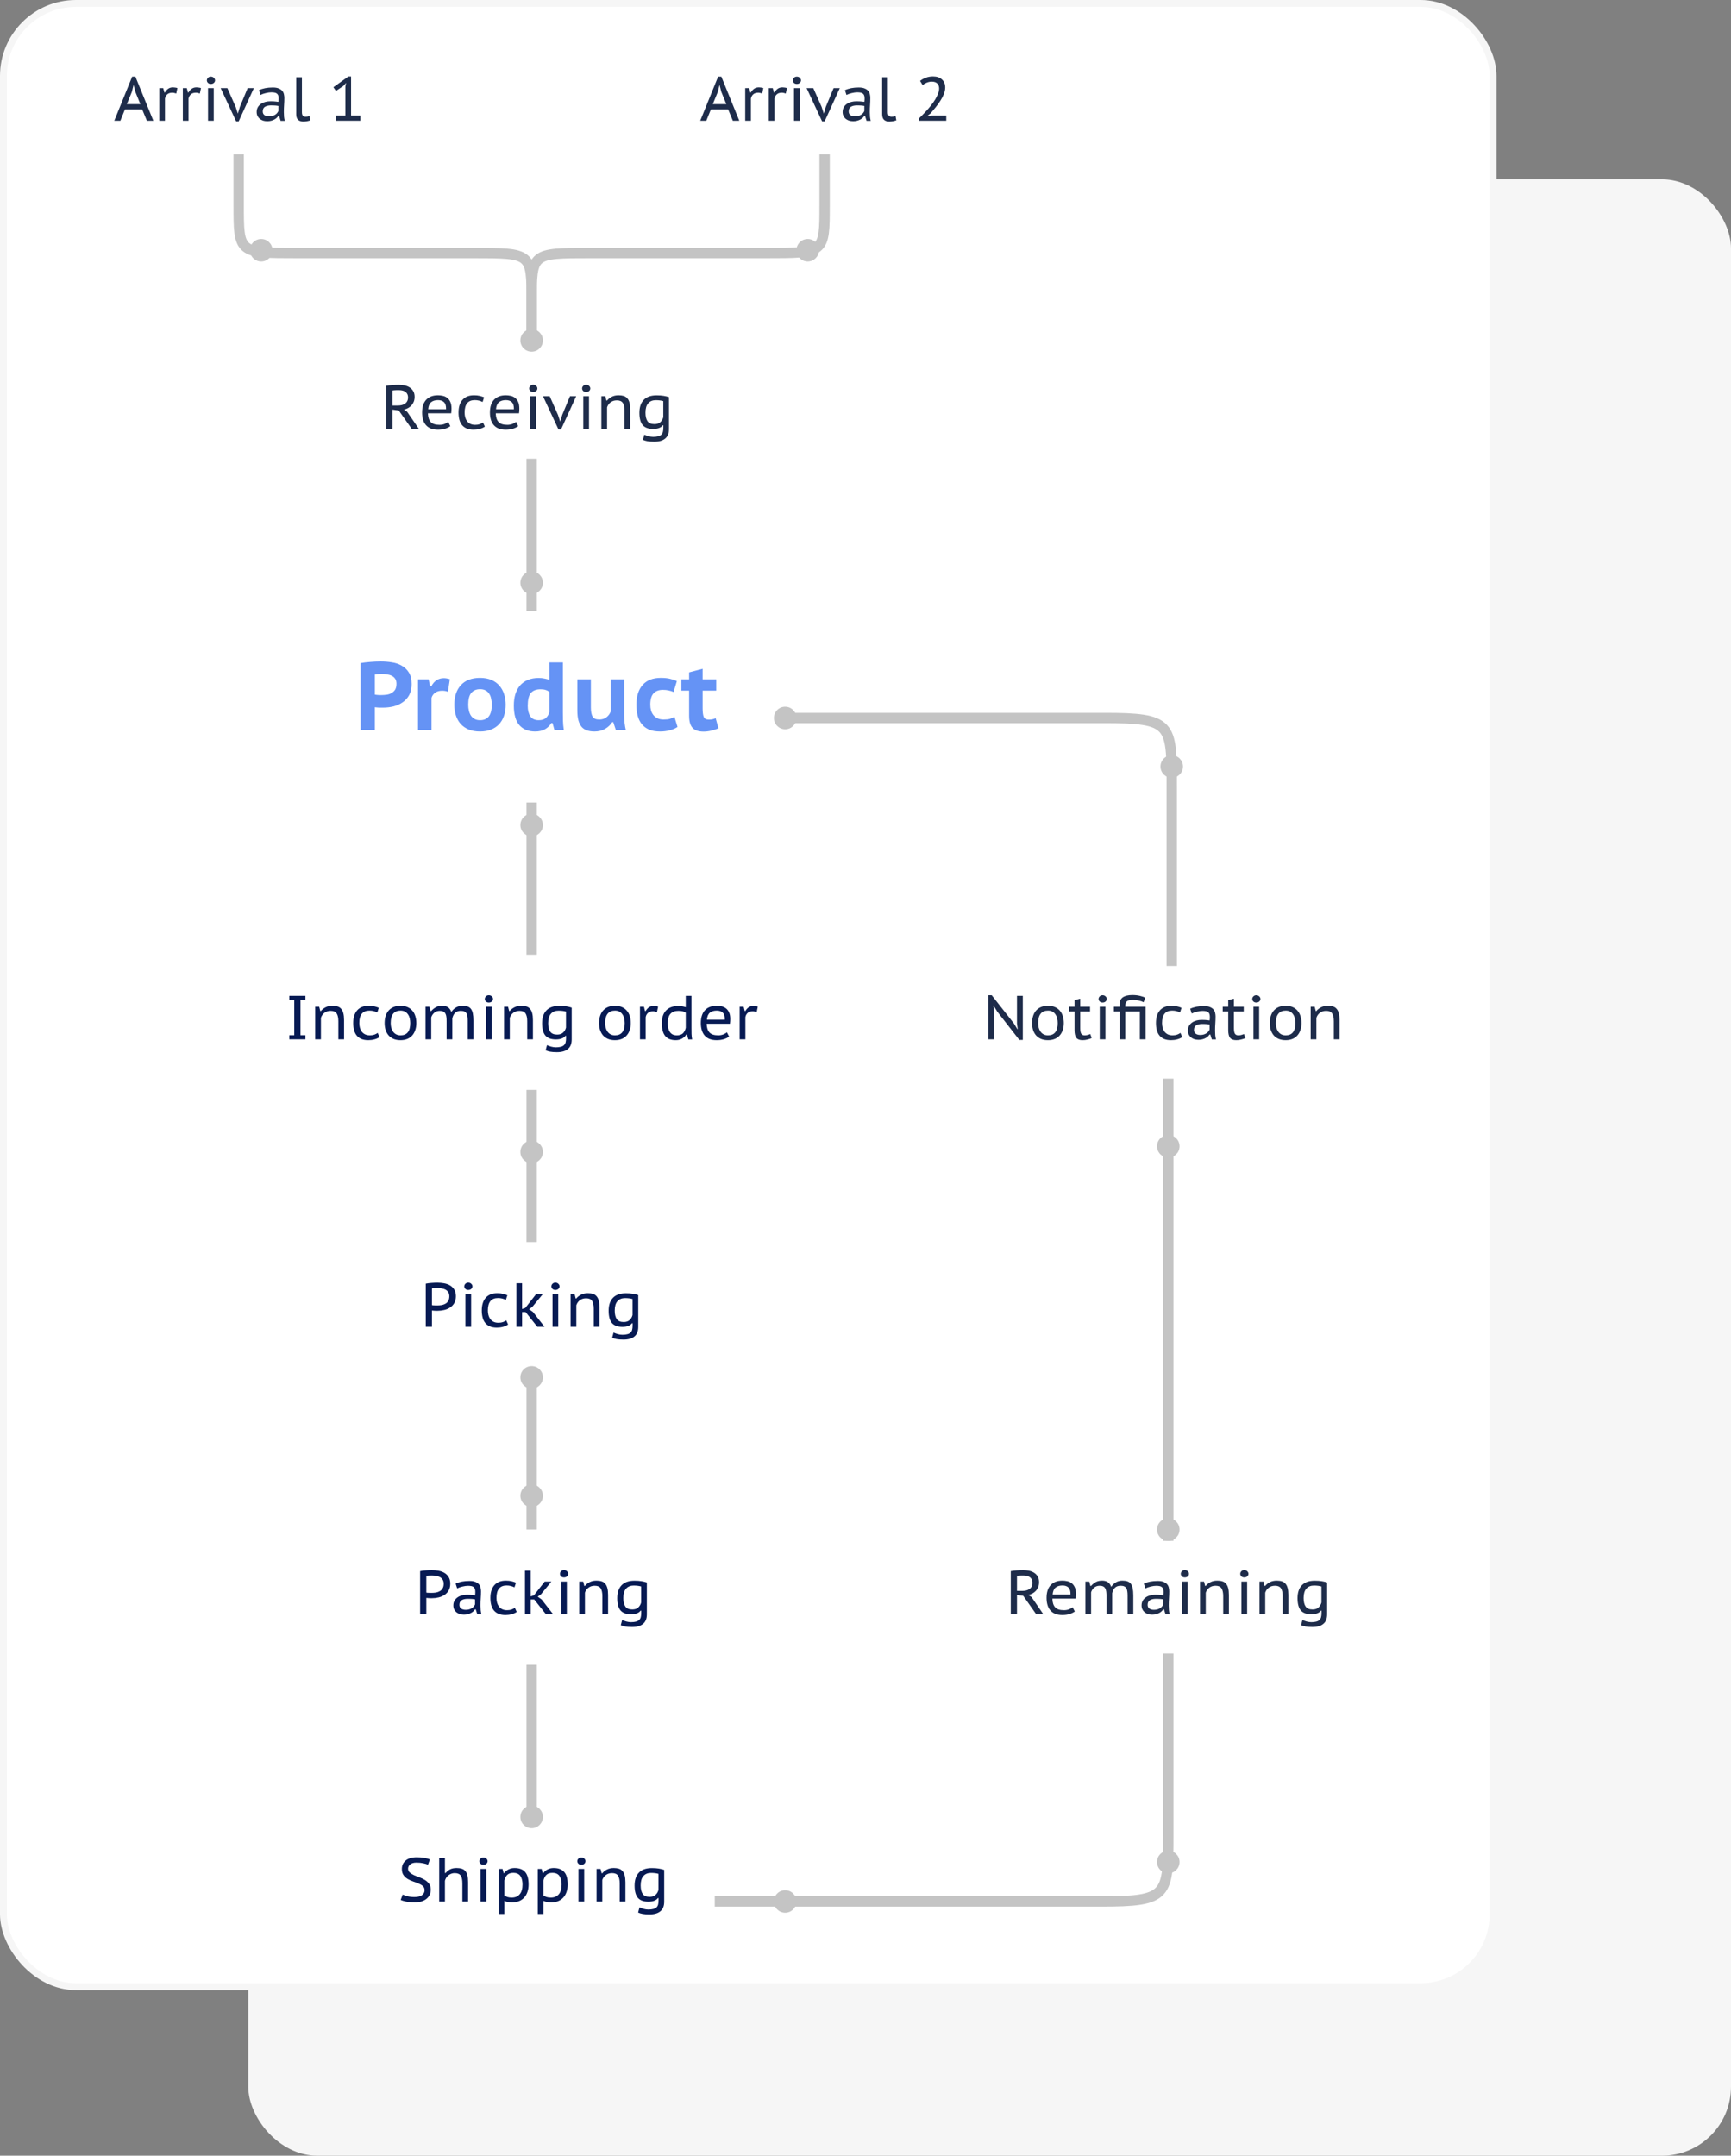 <?xml version="1.0" encoding="UTF-8"?> <svg xmlns="http://www.w3.org/2000/svg" width="502" height="625" viewBox="0 0 502 625" fill="none"><rect x="0" y="0" width="502" height="625" fill="#808080" stroke="none"/> <rect x="72" y="52" width="430" height="573" rx="20" fill="#F6F6F6"></rect> <rect x="1" y="1" width="432" height="575" rx="21" fill="white" stroke="#F6F6F6" stroke-width="2"></rect> <path d="M41.226 31.706H36.24L34.908 35H33.144L38.328 22.22H39.264L44.466 35H42.594L41.226 31.706ZM36.78 30.194H40.704L39.246 26.612L38.76 24.686H38.724L38.238 26.648L36.78 30.194ZM51.118 27.116C50.914 27.056 50.716 27.002 50.524 26.954C50.332 26.906 50.152 26.882 49.984 26.882C49.348 26.882 48.85 27.044 48.49 27.368C48.142 27.692 47.926 28.1 47.842 28.592V35H46.186V25.55H47.338L47.662 26.81H47.824C48.1 26.342 48.418 25.982 48.778 25.73C49.15 25.466 49.612 25.334 50.164 25.334C50.332 25.334 50.53 25.352 50.758 25.388C50.986 25.412 51.214 25.46 51.442 25.532L51.118 27.116ZM57.956 27.116C57.752 27.056 57.553 27.002 57.361 26.954C57.169 26.906 56.989 26.882 56.822 26.882C56.185 26.882 55.688 27.044 55.328 27.368C54.98 27.692 54.764 28.1 54.679 28.592V35H53.023V25.55H54.175L54.499 26.81H54.661C54.938 26.342 55.255 25.982 55.615 25.73C55.987 25.466 56.45 25.334 57.002 25.334C57.169 25.334 57.367 25.352 57.596 25.388C57.824 25.412 58.051 25.46 58.279 25.532L57.956 27.116ZM60.329 25.55H61.985V35H60.329V25.55ZM59.987 23.3C59.987 23.024 60.095 22.778 60.311 22.562C60.527 22.334 60.809 22.22 61.157 22.22C61.505 22.22 61.793 22.334 62.021 22.562C62.249 22.778 62.363 23.024 62.363 23.3C62.363 23.576 62.249 23.822 62.021 24.038C61.793 24.242 61.505 24.344 61.157 24.344C60.809 24.344 60.527 24.242 60.311 24.038C60.095 23.822 59.987 23.576 59.987 23.3ZM68.346 30.986L68.976 32.93L69.57 30.95L71.82 25.55H73.62L69.21 35.198H68.49L63.99 25.55H65.934L68.346 30.986ZM75.099 26.144C76.179 25.628 77.517 25.37 79.113 25.37C79.833 25.37 80.409 25.466 80.841 25.658C81.285 25.838 81.627 26.072 81.867 26.36C82.107 26.648 82.263 26.972 82.335 27.332C82.419 27.68 82.461 28.028 82.461 28.376C82.461 29.036 82.437 29.702 82.389 30.374C82.341 31.034 82.317 31.754 82.317 32.534C82.317 32.99 82.335 33.434 82.371 33.866C82.419 34.286 82.491 34.676 82.587 35.036H81.381L80.931 33.596H80.751C80.619 33.776 80.457 33.962 80.265 34.154C80.073 34.334 79.845 34.496 79.581 34.64C79.317 34.784 79.011 34.904 78.663 35C78.327 35.096 77.937 35.144 77.493 35.144C77.049 35.144 76.641 35.084 76.269 34.964C75.897 34.832 75.573 34.652 75.297 34.424C75.033 34.196 74.823 33.92 74.667 33.596C74.511 33.26 74.433 32.888 74.433 32.48C74.433 31.94 74.547 31.472 74.775 31.076C75.015 30.68 75.321 30.356 75.693 30.104C76.065 29.852 76.485 29.666 76.953 29.546C77.433 29.426 77.907 29.366 78.375 29.366C78.747 29.366 79.059 29.372 79.311 29.384C79.575 29.396 79.791 29.414 79.959 29.438C80.139 29.45 80.289 29.468 80.409 29.492C80.529 29.504 80.637 29.516 80.733 29.528C80.757 29.348 80.775 29.192 80.787 29.06C80.799 28.928 80.805 28.76 80.805 28.556C80.805 28.22 80.769 27.938 80.697 27.71C80.625 27.482 80.505 27.302 80.337 27.17C80.181 27.026 79.965 26.924 79.689 26.864C79.413 26.804 79.077 26.774 78.681 26.774C78.453 26.774 78.201 26.792 77.925 26.828C77.649 26.864 77.373 26.918 77.097 26.99C76.821 27.05 76.545 27.128 76.269 27.224C76.005 27.32 75.765 27.422 75.549 27.53L75.099 26.144ZM80.733 30.716C80.637 30.704 80.535 30.686 80.427 30.662C80.319 30.638 80.181 30.62 80.013 30.608C79.857 30.596 79.665 30.584 79.437 30.572C79.221 30.56 78.951 30.554 78.627 30.554C77.883 30.554 77.289 30.686 76.845 30.95C76.413 31.214 76.197 31.664 76.197 32.3C76.197 32.78 76.365 33.14 76.701 33.38C77.049 33.62 77.493 33.74 78.033 33.74C78.429 33.74 78.777 33.692 79.077 33.596C79.389 33.488 79.653 33.362 79.869 33.218C80.097 33.062 80.277 32.894 80.409 32.714C80.553 32.522 80.661 32.336 80.733 32.156V30.716ZM87.556 32.498C87.556 32.99 87.646 33.338 87.826 33.542C88.018 33.746 88.27 33.848 88.582 33.848C88.774 33.848 88.96 33.836 89.14 33.812C89.32 33.788 89.536 33.74 89.788 33.668L90.004 34.892C89.884 34.94 89.74 34.982 89.572 35.018C89.404 35.066 89.23 35.108 89.05 35.144C88.87 35.18 88.69 35.204 88.51 35.216C88.33 35.24 88.168 35.252 88.024 35.252C87.376 35.252 86.86 35.09 86.476 34.766C86.092 34.43 85.9 33.878 85.9 33.11V22.4H87.556V32.498ZM97.419 33.488H100.155V25.118L100.371 24.02L99.579 24.92L97.437 26.36L96.681 25.298L101.019 22.184H101.811V33.488H104.511V35H97.419V33.488Z" fill="#1E2C4A"></path> <path d="M112.032 111.854C112.284 111.806 112.56 111.764 112.86 111.728C113.172 111.692 113.484 111.662 113.796 111.638C114.108 111.614 114.42 111.596 114.732 111.584C115.044 111.572 115.338 111.566 115.614 111.566C116.214 111.566 116.79 111.626 117.342 111.746C117.906 111.866 118.398 112.064 118.818 112.34C119.25 112.616 119.592 112.976 119.844 113.42C120.108 113.864 120.24 114.41 120.24 115.058C120.24 115.562 120.162 116.018 120.006 116.426C119.85 116.834 119.634 117.194 119.358 117.506C119.082 117.818 118.752 118.082 118.368 118.298C117.996 118.502 117.588 118.658 117.144 118.766L118.08 119.396L121.464 124.328H119.394L115.65 119.018L113.832 118.766V124.328H112.032V111.854ZM115.668 113.114C115.5 113.114 115.326 113.114 115.146 113.114C114.978 113.114 114.81 113.12 114.642 113.132C114.474 113.144 114.318 113.156 114.174 113.168C114.03 113.18 113.916 113.198 113.832 113.222V117.578H115.308C115.74 117.578 116.136 117.536 116.496 117.452C116.868 117.356 117.186 117.218 117.45 117.038C117.726 116.846 117.942 116.6 118.098 116.3C118.254 116 118.332 115.634 118.332 115.202C118.332 114.554 118.104 114.044 117.648 113.672C117.192 113.3 116.532 113.114 115.668 113.114ZM130.598 123.554C130.178 123.866 129.656 124.118 129.032 124.31C128.408 124.49 127.73 124.58 126.998 124.58C126.206 124.58 125.516 124.466 124.928 124.238C124.352 123.998 123.878 123.662 123.506 123.23C123.134 122.798 122.858 122.276 122.678 121.664C122.498 121.052 122.408 120.368 122.408 119.612C122.408 117.992 122.804 116.756 123.596 115.904C124.4 115.04 125.54 114.608 127.016 114.608C127.484 114.608 127.952 114.662 128.42 114.77C128.888 114.866 129.308 115.058 129.68 115.346C130.052 115.622 130.352 116.006 130.58 116.498C130.82 116.99 130.94 117.632 130.94 118.424C130.94 118.616 130.934 118.838 130.922 119.09C130.91 119.342 130.886 119.588 130.85 119.828H124.1C124.124 120.932 124.388 121.766 124.892 122.33C125.396 122.894 126.254 123.176 127.466 123.176C127.97 123.176 128.45 123.092 128.906 122.924C129.362 122.744 129.716 122.534 129.968 122.294L130.598 123.554ZM129.356 118.64C129.38 117.68 129.182 117.002 128.762 116.606C128.354 116.21 127.778 116.012 127.034 116.012C126.194 116.012 125.528 116.21 125.036 116.606C124.544 117.002 124.256 117.68 124.172 118.64H129.356ZM140.605 123.68C140.185 123.98 139.693 124.202 139.129 124.346C138.565 124.502 137.971 124.58 137.347 124.58C136.555 124.58 135.877 124.46 135.313 124.22C134.761 123.98 134.311 123.644 133.963 123.212C133.615 122.78 133.363 122.258 133.207 121.646C133.051 121.034 132.973 120.356 132.973 119.612C132.973 118.016 133.357 116.786 134.125 115.922C134.905 115.046 136.021 114.608 137.473 114.608C138.109 114.608 138.661 114.668 139.129 114.788C139.597 114.896 140.017 115.034 140.389 115.202L139.957 116.552C139.633 116.384 139.279 116.252 138.895 116.156C138.523 116.06 138.115 116.012 137.671 116.012C135.715 116.012 134.737 117.212 134.737 119.612C134.737 120.068 134.791 120.512 134.899 120.944C135.007 121.364 135.181 121.742 135.421 122.078C135.661 122.402 135.973 122.666 136.357 122.87C136.753 123.074 137.233 123.176 137.797 123.176C138.301 123.176 138.739 123.11 139.111 122.978C139.495 122.834 139.813 122.666 140.065 122.474L140.605 123.68ZM150.268 123.554C149.848 123.866 149.326 124.118 148.702 124.31C148.078 124.49 147.4 124.58 146.668 124.58C145.876 124.58 145.186 124.466 144.598 124.238C144.022 123.998 143.548 123.662 143.176 123.23C142.804 122.798 142.528 122.276 142.348 121.664C142.168 121.052 142.078 120.368 142.078 119.612C142.078 117.992 142.474 116.756 143.266 115.904C144.07 115.04 145.21 114.608 146.686 114.608C147.154 114.608 147.622 114.662 148.09 114.77C148.558 114.866 148.978 115.058 149.35 115.346C149.722 115.622 150.022 116.006 150.25 116.498C150.49 116.99 150.61 117.632 150.61 118.424C150.61 118.616 150.604 118.838 150.592 119.09C150.58 119.342 150.556 119.588 150.52 119.828H143.77C143.794 120.932 144.058 121.766 144.562 122.33C145.066 122.894 145.924 123.176 147.136 123.176C147.64 123.176 148.12 123.092 148.576 122.924C149.032 122.744 149.386 122.534 149.638 122.294L150.268 123.554ZM149.026 118.64C149.05 117.68 148.852 117.002 148.432 116.606C148.024 116.21 147.448 116.012 146.704 116.012C145.864 116.012 145.198 116.21 144.706 116.606C144.214 117.002 143.926 117.68 143.842 118.64H149.026ZM153.808 114.878H155.464V124.328H153.808V114.878ZM153.466 112.628C153.466 112.352 153.574 112.106 153.79 111.89C154.006 111.662 154.288 111.548 154.636 111.548C154.984 111.548 155.272 111.662 155.5 111.89C155.728 112.106 155.842 112.352 155.842 112.628C155.842 112.904 155.728 113.15 155.5 113.366C155.272 113.57 154.984 113.672 154.636 113.672C154.288 113.672 154.006 113.57 153.79 113.366C153.574 113.15 153.466 112.904 153.466 112.628ZM161.825 120.314L162.455 122.258L163.049 120.278L165.299 114.878H167.099L162.689 124.526H161.969L157.469 114.878H159.413L161.825 120.314ZM169.154 114.878H170.81V124.328H169.154V114.878ZM168.812 112.628C168.812 112.352 168.92 112.106 169.136 111.89C169.352 111.662 169.634 111.548 169.982 111.548C170.33 111.548 170.618 111.662 170.846 111.89C171.074 112.106 171.188 112.352 171.188 112.628C171.188 112.904 171.074 113.15 170.846 113.366C170.618 113.57 170.33 113.672 169.982 113.672C169.634 113.672 169.352 113.57 169.136 113.366C168.92 113.15 168.812 112.904 168.812 112.628ZM181.112 124.328V119.108C181.112 118.1 180.95 117.344 180.626 116.84C180.302 116.336 179.726 116.084 178.898 116.084C178.166 116.084 177.554 116.276 177.062 116.66C176.582 117.032 176.246 117.512 176.054 118.1V124.328H174.398V114.878H175.55L175.874 116.138H176.036C176.384 115.706 176.834 115.346 177.386 115.058C177.95 114.758 178.622 114.608 179.402 114.608C179.954 114.608 180.44 114.674 180.86 114.806C181.28 114.926 181.628 115.148 181.904 115.472C182.192 115.784 182.408 116.21 182.552 116.75C182.696 117.278 182.768 117.95 182.768 118.766V124.328H181.112ZM194.012 124.382C194.012 125.618 193.646 126.536 192.914 127.136C192.194 127.748 191.132 128.054 189.728 128.054C188.912 128.054 188.252 128.006 187.748 127.91C187.244 127.814 186.812 127.682 186.452 127.514L186.848 126.02C187.004 126.092 187.184 126.164 187.388 126.236C187.592 126.32 187.808 126.392 188.036 126.452C188.264 126.512 188.492 126.56 188.72 126.596C188.96 126.632 189.188 126.65 189.404 126.65C189.992 126.65 190.478 126.596 190.862 126.488C191.246 126.392 191.552 126.236 191.78 126.02C192.008 125.804 192.164 125.528 192.248 125.192C192.332 124.856 192.374 124.454 192.374 123.986V123.32H192.176C191.984 123.632 191.648 123.884 191.168 124.076C190.688 124.268 190.106 124.364 189.422 124.364C188.054 124.364 187.046 123.998 186.398 123.266C185.75 122.522 185.426 121.328 185.426 119.684C185.426 118.064 185.846 116.816 186.686 115.94C187.526 115.064 188.774 114.626 190.43 114.626C191.222 114.626 191.9 114.674 192.464 114.77C193.04 114.866 193.556 114.992 194.012 115.148V124.382ZM189.782 122.96C190.514 122.96 191.084 122.774 191.492 122.402C191.912 122.03 192.2 121.544 192.356 120.944V116.3C192.08 116.216 191.762 116.15 191.402 116.102C191.042 116.054 190.634 116.03 190.178 116.03C189.242 116.03 188.51 116.33 187.982 116.93C187.454 117.518 187.19 118.424 187.19 119.648C187.19 120.704 187.382 121.52 187.766 122.096C188.162 122.672 188.834 122.96 189.782 122.96Z" fill="#1E2C4A"></path> <path d="M211.156 31.706H206.17L204.838 35H203.074L208.258 22.22H209.194L214.396 35H212.524L211.156 31.706ZM206.71 30.194H210.634L209.176 26.612L208.69 24.686H208.654L208.168 26.648L206.71 30.194ZM221.047 27.116C220.843 27.056 220.645 27.002 220.453 26.954C220.261 26.906 220.081 26.882 219.913 26.882C219.277 26.882 218.779 27.044 218.419 27.368C218.071 27.692 217.855 28.1 217.771 28.592V35H216.115V25.55H217.267L217.591 26.81H217.753C218.029 26.342 218.347 25.982 218.707 25.73C219.079 25.466 219.541 25.334 220.093 25.334C220.261 25.334 220.459 25.352 220.687 25.388C220.915 25.412 221.143 25.46 221.371 25.532L221.047 27.116ZM227.885 27.116C227.681 27.056 227.483 27.002 227.291 26.954C227.099 26.906 226.919 26.882 226.751 26.882C226.115 26.882 225.617 27.044 225.257 27.368C224.909 27.692 224.693 28.1 224.609 28.592V35H222.953V25.55H224.105L224.429 26.81H224.591C224.867 26.342 225.185 25.982 225.545 25.73C225.917 25.466 226.379 25.334 226.931 25.334C227.099 25.334 227.297 25.352 227.525 25.388C227.753 25.412 227.981 25.46 228.209 25.532L227.885 27.116ZM230.259 25.55H231.915V35H230.259V25.55ZM229.917 23.3C229.917 23.024 230.025 22.778 230.241 22.562C230.457 22.334 230.739 22.22 231.087 22.22C231.435 22.22 231.723 22.334 231.951 22.562C232.179 22.778 232.293 23.024 232.293 23.3C232.293 23.576 232.179 23.822 231.951 24.038C231.723 24.242 231.435 24.344 231.087 24.344C230.739 24.344 230.457 24.242 230.241 24.038C230.025 23.822 229.917 23.576 229.917 23.3ZM238.276 30.986L238.906 32.93L239.5 30.95L241.75 25.55H243.55L239.14 35.198H238.42L233.92 25.55H235.864L238.276 30.986ZM245.029 26.144C246.109 25.628 247.447 25.37 249.043 25.37C249.763 25.37 250.339 25.466 250.771 25.658C251.215 25.838 251.557 26.072 251.797 26.36C252.037 26.648 252.193 26.972 252.265 27.332C252.349 27.68 252.391 28.028 252.391 28.376C252.391 29.036 252.367 29.702 252.319 30.374C252.271 31.034 252.247 31.754 252.247 32.534C252.247 32.99 252.265 33.434 252.301 33.866C252.349 34.286 252.421 34.676 252.517 35.036H251.311L250.861 33.596H250.681C250.549 33.776 250.387 33.962 250.195 34.154C250.003 34.334 249.775 34.496 249.511 34.64C249.247 34.784 248.941 34.904 248.593 35C248.257 35.096 247.867 35.144 247.423 35.144C246.979 35.144 246.571 35.084 246.199 34.964C245.827 34.832 245.503 34.652 245.227 34.424C244.963 34.196 244.753 33.92 244.597 33.596C244.441 33.26 244.363 32.888 244.363 32.48C244.363 31.94 244.477 31.472 244.705 31.076C244.945 30.68 245.251 30.356 245.623 30.104C245.995 29.852 246.415 29.666 246.883 29.546C247.363 29.426 247.837 29.366 248.305 29.366C248.677 29.366 248.989 29.372 249.241 29.384C249.505 29.396 249.721 29.414 249.889 29.438C250.069 29.45 250.219 29.468 250.339 29.492C250.459 29.504 250.567 29.516 250.663 29.528C250.687 29.348 250.705 29.192 250.717 29.06C250.729 28.928 250.735 28.76 250.735 28.556C250.735 28.22 250.699 27.938 250.627 27.71C250.555 27.482 250.435 27.302 250.267 27.17C250.111 27.026 249.895 26.924 249.619 26.864C249.343 26.804 249.007 26.774 248.611 26.774C248.383 26.774 248.131 26.792 247.855 26.828C247.579 26.864 247.303 26.918 247.027 26.99C246.751 27.05 246.475 27.128 246.199 27.224C245.935 27.32 245.695 27.422 245.479 27.53L245.029 26.144ZM250.663 30.716C250.567 30.704 250.465 30.686 250.357 30.662C250.249 30.638 250.111 30.62 249.943 30.608C249.787 30.596 249.595 30.584 249.367 30.572C249.151 30.56 248.881 30.554 248.557 30.554C247.813 30.554 247.219 30.686 246.775 30.95C246.343 31.214 246.127 31.664 246.127 32.3C246.127 32.78 246.295 33.14 246.631 33.38C246.979 33.62 247.423 33.74 247.963 33.74C248.359 33.74 248.707 33.692 249.007 33.596C249.319 33.488 249.583 33.362 249.799 33.218C250.027 33.062 250.207 32.894 250.339 32.714C250.483 32.522 250.591 32.336 250.663 32.156V30.716ZM257.485 32.498C257.485 32.99 257.575 33.338 257.755 33.542C257.947 33.746 258.199 33.848 258.511 33.848C258.703 33.848 258.889 33.836 259.069 33.812C259.249 33.788 259.465 33.74 259.717 33.668L259.933 34.892C259.813 34.94 259.669 34.982 259.501 35.018C259.333 35.066 259.159 35.108 258.979 35.144C258.799 35.18 258.619 35.204 258.439 35.216C258.259 35.24 258.097 35.252 257.953 35.252C257.305 35.252 256.789 35.09 256.405 34.766C256.021 34.43 255.829 33.878 255.829 33.11V22.4H257.485V32.498ZM274.116 25.352C274.116 25.964 273.99 26.594 273.738 27.242C273.486 27.878 273.156 28.514 272.748 29.15C272.352 29.786 271.902 30.416 271.398 31.04C270.906 31.664 270.408 32.264 269.904 32.84L268.932 33.614V33.686L270.228 33.488H274.422V35H266.484V34.352C266.772 34.076 267.114 33.74 267.51 33.344C267.918 32.936 268.338 32.492 268.77 32.012C269.214 31.52 269.646 31.004 270.066 30.464C270.498 29.924 270.882 29.378 271.218 28.826C271.554 28.262 271.824 27.71 272.028 27.17C272.244 26.63 272.352 26.12 272.352 25.64C272.352 25.076 272.178 24.608 271.83 24.236C271.482 23.864 270.948 23.678 270.228 23.678C269.724 23.678 269.238 23.774 268.77 23.966C268.302 24.158 267.9 24.392 267.564 24.668L266.826 23.462C267.318 23.066 267.876 22.754 268.5 22.526C269.124 22.286 269.814 22.166 270.57 22.166C271.686 22.166 272.556 22.46 273.18 23.048C273.804 23.624 274.116 24.392 274.116 25.352Z" fill="#1E2C4A"></path> <path d="M104.564 192.256C105.404 192.107 106.337 191.995 107.364 191.92C108.391 191.827 109.417 191.78 110.444 191.78C111.489 191.78 112.544 191.864 113.608 192.032C114.672 192.181 115.624 192.499 116.464 192.984C117.323 193.451 118.023 194.113 118.564 194.972C119.105 195.812 119.376 196.932 119.376 198.332C119.376 199.564 119.143 200.619 118.676 201.496C118.209 202.355 117.584 203.055 116.8 203.596C116.035 204.137 115.157 204.539 114.168 204.8C113.179 205.043 112.161 205.164 111.116 205.164C111.023 205.164 110.864 205.164 110.64 205.164C110.416 205.164 110.173 205.164 109.912 205.164C109.669 205.145 109.436 205.127 109.212 205.108C108.988 205.089 108.82 205.071 108.708 205.052V211.66H104.564V192.256ZM110.724 195.42C110.332 195.42 109.949 195.429 109.576 195.448C109.221 195.467 108.932 195.504 108.708 195.56V201.384C108.783 201.403 108.904 201.421 109.072 201.44C109.24 201.459 109.417 201.477 109.604 201.496C109.791 201.496 109.959 201.505 110.108 201.524C110.276 201.524 110.407 201.524 110.5 201.524C111.041 201.524 111.583 201.487 112.124 201.412C112.665 201.337 113.141 201.179 113.552 200.936C113.981 200.693 114.327 200.367 114.588 199.956C114.849 199.527 114.98 198.957 114.98 198.248C114.98 197.651 114.859 197.175 114.616 196.82C114.373 196.447 114.047 196.157 113.636 195.952C113.244 195.747 112.787 195.607 112.264 195.532C111.76 195.457 111.247 195.42 110.724 195.42ZM129.901 200.544C129.341 200.357 128.781 200.264 128.221 200.264C127.4 200.264 126.718 200.46 126.177 200.852C125.654 201.244 125.309 201.739 125.141 202.336V211.66H121.221V196.96H124.301L124.721 199.004H125.085C125.458 198.239 125.953 197.651 126.569 197.24C127.204 196.829 127.922 196.624 128.725 196.624C129.229 196.624 129.808 196.727 130.461 196.932L129.901 200.544ZM131.756 204.324C131.756 201.897 132.4 199.993 133.688 198.612C134.976 197.231 136.815 196.54 139.204 196.54C140.455 196.54 141.547 196.736 142.48 197.128C143.413 197.52 144.188 198.071 144.804 198.78C145.42 199.471 145.877 200.292 146.176 201.244C146.493 202.177 146.652 203.204 146.652 204.324C146.652 205.519 146.484 206.601 146.148 207.572C145.812 208.524 145.327 209.336 144.692 210.008C144.057 210.68 143.273 211.193 142.34 211.548C141.425 211.903 140.38 212.08 139.204 212.08C137.935 212.08 136.833 211.884 135.9 211.492C134.967 211.1 134.192 210.559 133.576 209.868C132.96 209.159 132.503 208.337 132.204 207.404C131.905 206.452 131.756 205.425 131.756 204.324ZM135.788 204.324C135.788 204.94 135.853 205.519 135.984 206.06C136.115 206.601 136.311 207.077 136.572 207.488C136.852 207.88 137.207 208.197 137.636 208.44C138.065 208.683 138.588 208.804 139.204 208.804C141.481 208.804 142.62 207.311 142.62 204.324C142.62 203.671 142.555 203.073 142.424 202.532C142.312 201.972 142.116 201.496 141.836 201.104C141.575 200.693 141.22 200.376 140.772 200.152C140.343 199.928 139.82 199.816 139.204 199.816C138.14 199.816 137.3 200.171 136.684 200.88C136.087 201.589 135.788 202.737 135.788 204.324ZM163.234 206.508C163.234 207.292 163.243 208.104 163.262 208.944C163.281 209.784 163.365 210.699 163.514 211.688H160.798L160.238 209.644H159.874C159.445 210.391 158.829 210.988 158.026 211.436C157.242 211.865 156.299 212.08 155.198 212.08C153.238 212.08 151.717 211.473 150.634 210.26C149.551 209.028 149.01 207.133 149.01 204.576C149.01 203.344 149.159 202.233 149.458 201.244C149.775 200.255 150.233 199.415 150.83 198.724C151.446 198.033 152.202 197.501 153.098 197.128C153.994 196.755 155.03 196.568 156.206 196.568C156.859 196.568 157.419 196.624 157.886 196.736C158.371 196.829 158.847 196.951 159.314 197.1V192.06H163.234V206.508ZM156.206 208.804C157.083 208.804 157.765 208.608 158.25 208.216C158.735 207.805 159.09 207.227 159.314 206.48V200.6C158.978 200.339 158.614 200.152 158.222 200.04C157.849 199.909 157.354 199.844 156.738 199.844C155.487 199.844 154.554 200.208 153.938 200.936C153.341 201.664 153.042 202.915 153.042 204.688C153.042 205.92 153.294 206.919 153.798 207.684C154.321 208.431 155.123 208.804 156.206 208.804ZM171.352 196.96V205.108C171.352 206.321 171.52 207.208 171.856 207.768C172.192 208.328 172.836 208.608 173.788 208.608C174.609 208.608 175.3 208.393 175.86 207.964C176.42 207.535 176.831 206.993 177.092 206.34V196.96H181.012V207.18C181.012 207.964 181.049 208.748 181.124 209.532C181.217 210.316 181.339 211.025 181.488 211.66H178.604L177.848 209.364H177.54C177.055 210.148 176.364 210.801 175.468 211.324C174.572 211.828 173.545 212.08 172.388 212.08C171.585 212.08 170.876 211.977 170.26 211.772C169.644 211.567 169.121 211.231 168.692 210.764C168.281 210.279 167.964 209.644 167.74 208.86C167.535 208.076 167.432 207.105 167.432 205.948V196.96H171.352ZM196.485 210.764C195.85 211.193 195.085 211.52 194.189 211.744C193.312 211.968 192.397 212.08 191.445 212.08C190.176 212.08 189.102 211.893 188.225 211.52C187.366 211.147 186.657 210.615 186.097 209.924C185.556 209.233 185.164 208.421 184.921 207.488C184.678 206.536 184.557 205.481 184.557 204.324C184.557 201.879 185.154 199.975 186.349 198.612C187.562 197.231 189.317 196.54 191.613 196.54C192.733 196.54 193.648 196.633 194.357 196.82C195.085 196.988 195.729 197.212 196.289 197.492L195.337 200.628C194.852 200.423 194.366 200.273 193.881 200.18C193.414 200.068 192.864 200.012 192.229 200.012C191.053 200.012 190.148 200.357 189.513 201.048C188.897 201.72 188.589 202.812 188.589 204.324C188.589 204.921 188.664 205.481 188.813 206.004C188.962 206.508 189.196 206.956 189.513 207.348C189.83 207.74 190.232 208.048 190.717 208.272C191.202 208.496 191.772 208.608 192.425 208.608C193.209 208.608 193.825 208.543 194.273 208.412C194.74 208.263 195.178 208.067 195.589 207.824L196.485 210.764ZM197.605 196.96H199.845V194.944L203.765 193.908V196.96H207.713V200.236H203.765V205.332C203.765 206.508 203.877 207.357 204.101 207.88C204.344 208.384 204.81 208.636 205.501 208.636C205.93 208.636 206.294 208.608 206.593 208.552C206.892 208.477 207.209 208.365 207.545 208.216L208.357 211.156C207.76 211.417 207.069 211.641 206.285 211.828C205.52 212.015 204.773 212.108 204.045 212.108C202.589 212.108 201.525 211.753 200.853 211.044C200.181 210.316 199.845 209.159 199.845 207.572V200.236H197.605V196.96Z" fill="#6593F5"></path> <path d="M85.334 289.916H83.894V288.728H88.574V289.916H87.134V300.14H88.574V301.328H83.894V300.14H85.334V289.916ZM98.122 301.328V296.108C98.122 295.1 97.96 294.344 97.636 293.84C97.312 293.336 96.736 293.084 95.908 293.084C95.176 293.084 94.564 293.276 94.072 293.66C93.592 294.032 93.256 294.512 93.064 295.1V301.328H91.408V291.878H92.56L92.884 293.138H93.046C93.394 292.706 93.844 292.346 94.396 292.058C94.96 291.758 95.632 291.608 96.412 291.608C96.964 291.608 97.45 291.674 97.87 291.806C98.29 291.926 98.638 292.148 98.914 292.472C99.202 292.784 99.418 293.21 99.562 293.75C99.706 294.278 99.778 294.95 99.778 295.766V301.328H98.122ZM110.067 300.68C109.647 300.98 109.155 301.202 108.591 301.346C108.027 301.502 107.433 301.58 106.809 301.58C106.017 301.58 105.339 301.46 104.775 301.22C104.223 300.98 103.773 300.644 103.425 300.212C103.077 299.78 102.825 299.258 102.669 298.646C102.513 298.034 102.435 297.356 102.435 296.612C102.435 295.016 102.819 293.786 103.587 292.922C104.367 292.046 105.483 291.608 106.935 291.608C107.571 291.608 108.123 291.668 108.591 291.788C109.059 291.896 109.479 292.034 109.851 292.202L109.419 293.552C109.095 293.384 108.741 293.252 108.357 293.156C107.985 293.06 107.577 293.012 107.133 293.012C105.177 293.012 104.199 294.212 104.199 296.612C104.199 297.068 104.253 297.512 104.361 297.944C104.469 298.364 104.643 298.742 104.883 299.078C105.123 299.402 105.435 299.666 105.819 299.87C106.215 300.074 106.695 300.176 107.259 300.176C107.763 300.176 108.201 300.11 108.573 299.978C108.957 299.834 109.275 299.666 109.527 299.474L110.067 300.68ZM111.541 296.612C111.541 295.832 111.643 295.136 111.847 294.524C112.051 293.9 112.351 293.372 112.747 292.94C113.143 292.508 113.623 292.178 114.187 291.95C114.763 291.722 115.417 291.608 116.149 291.608C116.917 291.608 117.589 291.734 118.165 291.986C118.741 292.238 119.221 292.592 119.605 293.048C119.989 293.492 120.271 294.02 120.451 294.632C120.643 295.232 120.739 295.892 120.739 296.612C120.739 297.38 120.631 298.07 120.415 298.682C120.211 299.294 119.911 299.816 119.515 300.248C119.131 300.68 118.651 301.01 118.075 301.238C117.511 301.466 116.869 301.58 116.149 301.58C115.357 301.58 114.673 301.454 114.097 301.202C113.521 300.95 113.041 300.602 112.657 300.158C112.285 299.714 112.003 299.192 111.811 298.592C111.631 297.98 111.541 297.32 111.541 296.612ZM113.305 296.612C113.305 297.056 113.353 297.494 113.449 297.926C113.557 298.346 113.725 298.724 113.953 299.06C114.181 299.396 114.475 299.666 114.835 299.87C115.195 300.074 115.639 300.176 116.167 300.176C118.039 300.176 118.975 298.988 118.975 296.612C118.975 296.144 118.921 295.694 118.813 295.262C118.717 294.83 118.555 294.452 118.327 294.128C118.111 293.792 117.823 293.522 117.463 293.318C117.103 293.114 116.671 293.012 116.167 293.012C115.231 293.012 114.517 293.312 114.025 293.912C113.545 294.5 113.305 295.4 113.305 296.612ZM129.52 301.328V296.144C129.52 295.64 129.496 295.196 129.448 294.812C129.4 294.428 129.304 294.11 129.16 293.858C129.016 293.594 128.812 293.402 128.548 293.282C128.296 293.15 127.966 293.084 127.558 293.084C126.922 293.084 126.388 293.264 125.956 293.624C125.536 293.972 125.236 294.422 125.056 294.974V301.328H123.4V291.878H124.534L124.858 293.138H125.038C125.422 292.706 125.86 292.346 126.352 292.058C126.856 291.758 127.492 291.608 128.26 291.608C128.908 291.608 129.448 291.746 129.88 292.022C130.324 292.298 130.66 292.76 130.888 293.408C131.248 292.856 131.704 292.418 132.256 292.094C132.808 291.77 133.426 291.608 134.11 291.608C134.686 291.608 135.172 291.674 135.568 291.806C135.976 291.938 136.306 292.166 136.558 292.49C136.81 292.814 136.996 293.252 137.116 293.804C137.236 294.356 137.296 295.052 137.296 295.892V301.328H135.64V295.892C135.64 295.412 135.61 294.998 135.55 294.65C135.502 294.302 135.406 294.014 135.262 293.786C135.118 293.546 134.914 293.372 134.65 293.264C134.398 293.144 134.062 293.084 133.642 293.084C132.958 293.084 132.418 293.264 132.022 293.624C131.626 293.984 131.344 294.524 131.176 295.244V301.328H129.52ZM140.937 291.878H142.593V301.328H140.937V291.878ZM140.595 289.628C140.595 289.352 140.703 289.106 140.919 288.89C141.135 288.662 141.417 288.548 141.765 288.548C142.113 288.548 142.401 288.662 142.629 288.89C142.857 289.106 142.971 289.352 142.971 289.628C142.971 289.904 142.857 290.15 142.629 290.366C142.401 290.57 142.113 290.672 141.765 290.672C141.417 290.672 141.135 290.57 140.919 290.366C140.703 290.15 140.595 289.904 140.595 289.628ZM152.896 301.328V296.108C152.896 295.1 152.734 294.344 152.41 293.84C152.086 293.336 151.51 293.084 150.682 293.084C149.95 293.084 149.338 293.276 148.846 293.66C148.366 294.032 148.03 294.512 147.838 295.1V301.328H146.182V291.878H147.334L147.658 293.138H147.82C148.168 292.706 148.618 292.346 149.17 292.058C149.734 291.758 150.406 291.608 151.186 291.608C151.738 291.608 152.224 291.674 152.644 291.806C153.064 291.926 153.412 292.148 153.688 292.472C153.976 292.784 154.192 293.21 154.336 293.75C154.48 294.278 154.552 294.95 154.552 295.766V301.328H152.896ZM165.795 301.382C165.795 302.618 165.429 303.536 164.697 304.136C163.977 304.748 162.915 305.054 161.511 305.054C160.695 305.054 160.035 305.006 159.531 304.91C159.027 304.814 158.595 304.682 158.235 304.514L158.631 303.02C158.787 303.092 158.967 303.164 159.171 303.236C159.375 303.32 159.591 303.392 159.819 303.452C160.047 303.512 160.275 303.56 160.503 303.596C160.743 303.632 160.971 303.65 161.187 303.65C161.775 303.65 162.261 303.596 162.645 303.488C163.029 303.392 163.335 303.236 163.563 303.02C163.791 302.804 163.947 302.528 164.031 302.192C164.115 301.856 164.157 301.454 164.157 300.986V300.32H163.959C163.767 300.632 163.431 300.884 162.951 301.076C162.471 301.268 161.889 301.364 161.205 301.364C159.837 301.364 158.829 300.998 158.181 300.266C157.533 299.522 157.209 298.328 157.209 296.684C157.209 295.064 157.629 293.816 158.469 292.94C159.309 292.064 160.557 291.626 162.213 291.626C163.005 291.626 163.683 291.674 164.247 291.77C164.823 291.866 165.339 291.992 165.795 292.148V301.382ZM161.565 299.96C162.297 299.96 162.867 299.774 163.275 299.402C163.695 299.03 163.983 298.544 164.139 297.944V293.3C163.863 293.216 163.545 293.15 163.185 293.102C162.825 293.054 162.417 293.03 161.961 293.03C161.025 293.03 160.293 293.33 159.765 293.93C159.237 294.518 158.973 295.424 158.973 296.648C158.973 297.704 159.165 298.52 159.549 299.096C159.945 299.672 160.617 299.96 161.565 299.96ZM173.732 296.612C173.732 295.832 173.834 295.136 174.038 294.524C174.242 293.9 174.542 293.372 174.938 292.94C175.334 292.508 175.814 292.178 176.378 291.95C176.954 291.722 177.608 291.608 178.34 291.608C179.108 291.608 179.78 291.734 180.356 291.986C180.932 292.238 181.412 292.592 181.796 293.048C182.18 293.492 182.462 294.02 182.642 294.632C182.834 295.232 182.93 295.892 182.93 296.612C182.93 297.38 182.822 298.07 182.606 298.682C182.402 299.294 182.102 299.816 181.706 300.248C181.322 300.68 180.842 301.01 180.266 301.238C179.702 301.466 179.06 301.58 178.34 301.58C177.548 301.58 176.864 301.454 176.288 301.202C175.712 300.95 175.232 300.602 174.848 300.158C174.476 299.714 174.194 299.192 174.002 298.592C173.822 297.98 173.732 297.32 173.732 296.612ZM175.496 296.612C175.496 297.056 175.544 297.494 175.64 297.926C175.748 298.346 175.916 298.724 176.144 299.06C176.372 299.396 176.666 299.666 177.026 299.87C177.386 300.074 177.83 300.176 178.358 300.176C180.23 300.176 181.166 298.988 181.166 296.612C181.166 296.144 181.112 295.694 181.004 295.262C180.908 294.83 180.746 294.452 180.518 294.128C180.302 293.792 180.014 293.522 179.654 293.318C179.294 293.114 178.862 293.012 178.358 293.012C177.422 293.012 176.708 293.312 176.216 293.912C175.736 294.5 175.496 295.4 175.496 296.612ZM190.524 293.444C190.32 293.384 190.122 293.33 189.93 293.282C189.738 293.234 189.558 293.21 189.39 293.21C188.754 293.21 188.256 293.372 187.896 293.696C187.548 294.02 187.332 294.428 187.248 294.92V301.328H185.592V291.878H186.744L187.068 293.138H187.23C187.506 292.67 187.824 292.31 188.184 292.058C188.556 291.794 189.018 291.662 189.57 291.662C189.738 291.662 189.936 291.68 190.164 291.716C190.392 291.74 190.62 291.788 190.848 291.86L190.524 293.444ZM200.53 298.07C200.53 298.682 200.536 299.258 200.548 299.798C200.572 300.326 200.632 300.848 200.728 301.364H199.63L199.216 299.924H199.036C198.76 300.404 198.352 300.8 197.812 301.112C197.284 301.424 196.666 301.58 195.958 301.58C194.602 301.58 193.588 301.178 192.916 300.374C192.256 299.57 191.926 298.334 191.926 296.666C191.926 295.058 192.334 293.828 193.15 292.976C193.978 292.112 195.136 291.68 196.624 291.68C196.876 291.68 197.098 291.692 197.29 291.716C197.494 291.728 197.68 291.746 197.848 291.77C198.028 291.794 198.196 291.83 198.352 291.878C198.52 291.926 198.694 291.974 198.874 292.022V288.728H200.53V298.07ZM198.874 293.624C198.598 293.42 198.298 293.282 197.974 293.21C197.662 293.126 197.242 293.084 196.714 293.084C195.742 293.084 194.986 293.366 194.446 293.93C193.918 294.494 193.654 295.412 193.654 296.684C193.654 297.188 193.702 297.656 193.798 298.088C193.894 298.508 194.044 298.874 194.248 299.186C194.452 299.498 194.722 299.744 195.058 299.924C195.394 300.092 195.808 300.176 196.3 300.176C197.032 300.176 197.602 299.996 198.01 299.636C198.418 299.264 198.706 298.718 198.874 297.998V293.624ZM211.436 300.554C211.016 300.866 210.494 301.118 209.87 301.31C209.246 301.49 208.568 301.58 207.836 301.58C207.044 301.58 206.354 301.466 205.766 301.238C205.19 300.998 204.716 300.662 204.344 300.23C203.972 299.798 203.696 299.276 203.516 298.664C203.336 298.052 203.246 297.368 203.246 296.612C203.246 294.992 203.642 293.756 204.434 292.904C205.238 292.04 206.378 291.608 207.854 291.608C208.322 291.608 208.79 291.662 209.258 291.77C209.726 291.866 210.146 292.058 210.518 292.346C210.89 292.622 211.19 293.006 211.418 293.498C211.658 293.99 211.778 294.632 211.778 295.424C211.778 295.616 211.772 295.838 211.76 296.09C211.748 296.342 211.724 296.588 211.688 296.828H204.938C204.962 297.932 205.226 298.766 205.73 299.33C206.234 299.894 207.092 300.176 208.304 300.176C208.808 300.176 209.288 300.092 209.744 299.924C210.2 299.744 210.554 299.534 210.806 299.294L211.436 300.554ZM210.194 295.64C210.218 294.68 210.02 294.002 209.6 293.606C209.192 293.21 208.616 293.012 207.872 293.012C207.032 293.012 206.366 293.21 205.874 293.606C205.382 294.002 205.094 294.68 205.01 295.64H210.194ZM219.44 293.444C219.236 293.384 219.038 293.33 218.846 293.282C218.654 293.234 218.474 293.21 218.306 293.21C217.67 293.21 217.172 293.372 216.812 293.696C216.464 294.02 216.248 294.428 216.164 294.92V301.328H214.508V291.878H215.66L215.984 293.138H216.146C216.422 292.67 216.74 292.31 217.1 292.058C217.472 291.794 217.934 291.662 218.486 291.662C218.654 291.662 218.852 291.68 219.08 291.716C219.308 291.74 219.536 291.788 219.764 291.86L219.44 293.444Z" fill="#071A53"></path> <path d="M123.469 372.186C123.973 372.078 124.519 372.006 125.107 371.97C125.707 371.922 126.295 371.898 126.871 371.898C127.483 371.898 128.101 371.952 128.725 372.06C129.361 372.168 129.937 372.366 130.453 372.654C130.969 372.942 131.389 373.344 131.713 373.86C132.049 374.364 132.217 375.018 132.217 375.822C132.217 376.578 132.067 377.226 131.767 377.766C131.467 378.294 131.065 378.726 130.561 379.062C130.069 379.398 129.499 379.644 128.851 379.8C128.215 379.956 127.555 380.034 126.871 380.034C126.799 380.034 126.685 380.034 126.529 380.034C126.385 380.022 126.229 380.016 126.061 380.016C125.905 380.004 125.749 379.992 125.593 379.98C125.449 379.968 125.341 379.956 125.269 379.944V384.66H123.469V372.186ZM126.925 373.446C126.601 373.446 126.283 373.452 125.971 373.464C125.671 373.476 125.437 373.506 125.269 373.554V378.396C125.329 378.42 125.425 378.438 125.557 378.45C125.701 378.45 125.845 378.456 125.989 378.468C126.145 378.48 126.289 378.486 126.421 378.486C126.565 378.486 126.673 378.486 126.745 378.486C127.177 378.486 127.603 378.456 128.023 378.396C128.443 378.324 128.821 378.192 129.157 378C129.505 377.808 129.781 377.538 129.985 377.19C130.201 376.842 130.309 376.392 130.309 375.84C130.309 375.36 130.207 374.964 130.003 374.652C129.799 374.34 129.535 374.094 129.211 373.914C128.887 373.734 128.521 373.614 128.113 373.554C127.717 373.482 127.321 373.446 126.925 373.446ZM134.976 375.21H136.632V384.66H134.976V375.21ZM134.634 372.96C134.634 372.684 134.742 372.438 134.958 372.222C135.174 371.994 135.456 371.88 135.804 371.88C136.152 371.88 136.44 371.994 136.668 372.222C136.896 372.438 137.01 372.684 137.01 372.96C137.01 373.236 136.896 373.482 136.668 373.698C136.44 373.902 136.152 374.004 135.804 374.004C135.456 374.004 135.174 373.902 134.958 373.698C134.742 373.482 134.634 373.236 134.634 372.96ZM147.349 384.012C146.929 384.312 146.437 384.534 145.873 384.678C145.309 384.834 144.715 384.912 144.091 384.912C143.299 384.912 142.621 384.792 142.057 384.552C141.505 384.312 141.055 383.976 140.707 383.544C140.359 383.112 140.107 382.59 139.951 381.978C139.795 381.366 139.717 380.688 139.717 379.944C139.717 378.348 140.101 377.118 140.869 376.254C141.649 375.378 142.765 374.94 144.217 374.94C144.853 374.94 145.405 375 145.873 375.12C146.341 375.228 146.761 375.366 147.133 375.534L146.701 376.884C146.377 376.716 146.023 376.584 145.639 376.488C145.267 376.392 144.859 376.344 144.415 376.344C142.459 376.344 141.481 377.544 141.481 379.944C141.481 380.4 141.535 380.844 141.643 381.276C141.751 381.696 141.925 382.074 142.165 382.41C142.405 382.734 142.717 382.998 143.101 383.202C143.497 383.406 143.977 383.508 144.541 383.508C145.045 383.508 145.483 383.442 145.855 383.31C146.239 383.166 146.557 382.998 146.809 382.806L147.349 384.012ZM152.43 380.412H151.404V384.66H149.748V372.06H151.404V379.512L152.34 379.206L155.472 375.21H157.416L154.41 378.864H154.428L153.438 379.584L154.572 380.394L157.902 384.66H155.814L152.43 380.412ZM160.236 375.21H161.892V384.66H160.236V375.21ZM159.894 372.96C159.894 372.684 160.002 372.438 160.218 372.222C160.434 371.994 160.716 371.88 161.064 371.88C161.412 371.88 161.7 371.994 161.928 372.222C162.156 372.438 162.27 372.684 162.27 372.96C162.27 373.236 162.156 373.482 161.928 373.698C161.7 373.902 161.412 374.004 161.064 374.004C160.716 374.004 160.434 373.902 160.218 373.698C160.002 373.482 159.894 373.236 159.894 372.96ZM172.194 384.66V379.44C172.194 378.432 172.032 377.676 171.708 377.172C171.384 376.668 170.808 376.416 169.98 376.416C169.248 376.416 168.636 376.608 168.144 376.992C167.664 377.364 167.328 377.844 167.136 378.432V384.66H165.48V375.21H166.632L166.956 376.47H167.118C167.466 376.038 167.916 375.678 168.468 375.39C169.032 375.09 169.704 374.94 170.484 374.94C171.036 374.94 171.522 375.006 171.942 375.138C172.362 375.258 172.71 375.48 172.986 375.804C173.274 376.116 173.49 376.542 173.634 377.082C173.778 377.61 173.85 378.282 173.85 379.098V384.66H172.194ZM185.094 384.714C185.094 385.95 184.728 386.868 183.996 387.468C183.276 388.08 182.214 388.386 180.81 388.386C179.994 388.386 179.334 388.338 178.83 388.242C178.326 388.146 177.894 388.014 177.534 387.846L177.93 386.352C178.086 386.424 178.266 386.496 178.47 386.568C178.674 386.652 178.89 386.724 179.118 386.784C179.346 386.844 179.574 386.892 179.802 386.928C180.042 386.964 180.27 386.982 180.486 386.982C181.074 386.982 181.56 386.928 181.944 386.82C182.328 386.724 182.634 386.568 182.862 386.352C183.09 386.136 183.246 385.86 183.33 385.524C183.414 385.188 183.456 384.786 183.456 384.318V383.652H183.258C183.066 383.964 182.73 384.216 182.25 384.408C181.77 384.6 181.188 384.696 180.504 384.696C179.136 384.696 178.128 384.33 177.48 383.598C176.832 382.854 176.508 381.66 176.508 380.016C176.508 378.396 176.928 377.148 177.768 376.272C178.608 375.396 179.856 374.958 181.512 374.958C182.304 374.958 182.982 375.006 183.546 375.102C184.122 375.198 184.638 375.324 185.094 375.48V384.714ZM180.864 383.292C181.596 383.292 182.166 383.106 182.574 382.734C182.994 382.362 183.282 381.876 183.438 381.276V376.632C183.162 376.548 182.844 376.482 182.484 376.434C182.124 376.386 181.716 376.362 181.26 376.362C180.324 376.362 179.592 376.662 179.064 377.262C178.536 377.85 178.272 378.756 178.272 379.98C178.272 381.036 178.464 381.852 178.848 382.428C179.244 383.004 179.916 383.292 180.864 383.292Z" fill="#071A53"></path> <path d="M121.834 455.518C122.338 455.41 122.884 455.338 123.472 455.302C124.072 455.254 124.66 455.23 125.236 455.23C125.848 455.23 126.466 455.284 127.09 455.392C127.726 455.5 128.302 455.698 128.818 455.986C129.334 456.274 129.754 456.676 130.078 457.192C130.414 457.696 130.582 458.35 130.582 459.154C130.582 459.91 130.432 460.558 130.132 461.098C129.832 461.626 129.43 462.058 128.926 462.394C128.434 462.73 127.864 462.976 127.216 463.132C126.58 463.288 125.92 463.366 125.236 463.366C125.164 463.366 125.05 463.366 124.894 463.366C124.75 463.354 124.594 463.348 124.426 463.348C124.27 463.336 124.114 463.324 123.958 463.312C123.814 463.3 123.706 463.288 123.634 463.276V467.992H121.834V455.518ZM125.29 456.778C124.966 456.778 124.648 456.784 124.336 456.796C124.036 456.808 123.802 456.838 123.634 456.886V461.728C123.694 461.752 123.79 461.77 123.922 461.782C124.066 461.782 124.21 461.788 124.354 461.8C124.51 461.812 124.654 461.818 124.786 461.818C124.93 461.818 125.038 461.818 125.11 461.818C125.542 461.818 125.968 461.788 126.388 461.728C126.808 461.656 127.186 461.524 127.522 461.332C127.87 461.14 128.146 460.87 128.35 460.522C128.566 460.174 128.674 459.724 128.674 459.172C128.674 458.692 128.572 458.296 128.368 457.984C128.164 457.672 127.9 457.426 127.576 457.246C127.252 457.066 126.886 456.946 126.478 456.886C126.082 456.814 125.686 456.778 125.29 456.778ZM132.132 459.136C133.212 458.62 134.55 458.362 136.146 458.362C136.866 458.362 137.442 458.458 137.874 458.65C138.318 458.83 138.66 459.064 138.9 459.352C139.14 459.64 139.296 459.964 139.368 460.324C139.452 460.672 139.494 461.02 139.494 461.368C139.494 462.028 139.47 462.694 139.422 463.366C139.374 464.026 139.35 464.746 139.35 465.526C139.35 465.982 139.368 466.426 139.404 466.858C139.452 467.278 139.524 467.668 139.62 468.028H138.414L137.964 466.588H137.784C137.652 466.768 137.49 466.954 137.298 467.146C137.106 467.326 136.878 467.488 136.614 467.632C136.35 467.776 136.044 467.896 135.696 467.992C135.36 468.088 134.97 468.136 134.526 468.136C134.082 468.136 133.674 468.076 133.302 467.956C132.93 467.824 132.606 467.644 132.33 467.416C132.066 467.188 131.856 466.912 131.7 466.588C131.544 466.252 131.466 465.88 131.466 465.472C131.466 464.932 131.58 464.464 131.808 464.068C132.048 463.672 132.354 463.348 132.726 463.096C133.098 462.844 133.518 462.658 133.986 462.538C134.466 462.418 134.94 462.358 135.408 462.358C135.78 462.358 136.092 462.364 136.344 462.376C136.608 462.388 136.824 462.406 136.992 462.43C137.172 462.442 137.322 462.46 137.442 462.484C137.562 462.496 137.67 462.508 137.766 462.52C137.79 462.34 137.808 462.184 137.82 462.052C137.832 461.92 137.838 461.752 137.838 461.548C137.838 461.212 137.802 460.93 137.73 460.702C137.658 460.474 137.538 460.294 137.37 460.162C137.214 460.018 136.998 459.916 136.722 459.856C136.446 459.796 136.11 459.766 135.714 459.766C135.486 459.766 135.234 459.784 134.958 459.82C134.682 459.856 134.406 459.91 134.13 459.982C133.854 460.042 133.578 460.12 133.302 460.216C133.038 460.312 132.798 460.414 132.582 460.522L132.132 459.136ZM137.766 463.708C137.67 463.696 137.568 463.678 137.46 463.654C137.352 463.63 137.214 463.612 137.046 463.6C136.89 463.588 136.698 463.576 136.47 463.564C136.254 463.552 135.984 463.546 135.66 463.546C134.916 463.546 134.322 463.678 133.878 463.942C133.446 464.206 133.23 464.656 133.23 465.292C133.23 465.772 133.398 466.132 133.734 466.372C134.082 466.612 134.526 466.732 135.066 466.732C135.462 466.732 135.81 466.684 136.11 466.588C136.422 466.48 136.686 466.354 136.902 466.21C137.13 466.054 137.31 465.886 137.442 465.706C137.586 465.514 137.694 465.328 137.766 465.148V463.708ZM149.845 467.344C149.425 467.644 148.933 467.866 148.369 468.01C147.805 468.166 147.211 468.244 146.587 468.244C145.795 468.244 145.117 468.124 144.553 467.884C144.001 467.644 143.551 467.308 143.203 466.876C142.855 466.444 142.603 465.922 142.447 465.31C142.291 464.698 142.213 464.02 142.213 463.276C142.213 461.68 142.597 460.45 143.365 459.586C144.145 458.71 145.261 458.272 146.713 458.272C147.349 458.272 147.901 458.332 148.369 458.452C148.837 458.56 149.257 458.698 149.629 458.866L149.197 460.216C148.873 460.048 148.519 459.916 148.135 459.82C147.763 459.724 147.355 459.676 146.911 459.676C144.955 459.676 143.977 460.876 143.977 463.276C143.977 463.732 144.031 464.176 144.139 464.608C144.247 465.028 144.421 465.406 144.661 465.742C144.901 466.066 145.213 466.33 145.597 466.534C145.993 466.738 146.473 466.84 147.037 466.84C147.541 466.84 147.979 466.774 148.351 466.642C148.735 466.498 149.053 466.33 149.305 466.138L149.845 467.344ZM154.926 463.744H153.9V467.992H152.244V455.392H153.9V462.844L154.836 462.538L157.968 458.542H159.912L156.906 462.196H156.924L155.934 462.916L157.068 463.726L160.398 467.992H158.31L154.926 463.744ZM162.732 458.542H164.388V467.992H162.732V458.542ZM162.39 456.292C162.39 456.016 162.498 455.77 162.714 455.554C162.93 455.326 163.212 455.212 163.56 455.212C163.908 455.212 164.196 455.326 164.424 455.554C164.652 455.77 164.766 456.016 164.766 456.292C164.766 456.568 164.652 456.814 164.424 457.03C164.196 457.234 163.908 457.336 163.56 457.336C163.212 457.336 162.93 457.234 162.714 457.03C162.498 456.814 162.39 456.568 162.39 456.292ZM174.691 467.992V462.772C174.691 461.764 174.529 461.008 174.205 460.504C173.881 460 173.305 459.748 172.477 459.748C171.745 459.748 171.133 459.94 170.641 460.324C170.161 460.696 169.825 461.176 169.633 461.764V467.992H167.977V458.542H169.129L169.453 459.802H169.615C169.963 459.37 170.413 459.01 170.965 458.722C171.529 458.422 172.201 458.272 172.981 458.272C173.533 458.272 174.019 458.338 174.439 458.47C174.859 458.59 175.207 458.812 175.483 459.136C175.771 459.448 175.987 459.874 176.131 460.414C176.275 460.942 176.347 461.614 176.347 462.43V467.992H174.691ZM187.59 468.046C187.59 469.282 187.224 470.2 186.492 470.8C185.772 471.412 184.71 471.718 183.306 471.718C182.49 471.718 181.83 471.67 181.326 471.574C180.822 471.478 180.39 471.346 180.03 471.178L180.426 469.684C180.582 469.756 180.762 469.828 180.966 469.9C181.17 469.984 181.386 470.056 181.614 470.116C181.842 470.176 182.07 470.224 182.298 470.26C182.538 470.296 182.766 470.314 182.982 470.314C183.57 470.314 184.056 470.26 184.44 470.152C184.824 470.056 185.13 469.9 185.358 469.684C185.586 469.468 185.742 469.192 185.826 468.856C185.91 468.52 185.952 468.118 185.952 467.65V466.984H185.754C185.562 467.296 185.226 467.548 184.746 467.74C184.266 467.932 183.684 468.028 183 468.028C181.632 468.028 180.624 467.662 179.976 466.93C179.328 466.186 179.004 464.992 179.004 463.348C179.004 461.728 179.424 460.48 180.264 459.604C181.104 458.728 182.352 458.29 184.008 458.29C184.8 458.29 185.478 458.338 186.042 458.434C186.618 458.53 187.134 458.656 187.59 458.812V468.046ZM183.36 466.624C184.092 466.624 184.662 466.438 185.07 466.066C185.49 465.694 185.778 465.208 185.934 464.608V459.964C185.658 459.88 185.34 459.814 184.98 459.766C184.62 459.718 184.212 459.694 183.756 459.694C182.82 459.694 182.088 459.994 181.56 460.594C181.032 461.182 180.768 462.088 180.768 463.312C180.768 464.368 180.96 465.184 181.344 465.76C181.74 466.336 182.412 466.624 183.36 466.624Z" fill="#071A53"></path> <path d="M123.124 548.008C123.124 547.516 122.962 547.126 122.638 546.838C122.314 546.55 121.906 546.304 121.414 546.1C120.922 545.884 120.394 545.686 119.83 545.506C119.266 545.314 118.738 545.074 118.246 544.786C117.754 544.498 117.346 544.126 117.022 543.67C116.698 543.214 116.536 542.62 116.536 541.888C116.536 540.868 116.908 540.046 117.652 539.422C118.408 538.798 119.482 538.486 120.874 538.486C121.678 538.486 122.416 538.546 123.088 538.666C123.76 538.786 124.288 538.942 124.672 539.134L124.114 540.646C123.814 540.49 123.364 540.352 122.764 540.232C122.164 540.1 121.504 540.034 120.784 540.034C119.968 540.034 119.356 540.208 118.948 540.556C118.54 540.904 118.336 541.306 118.336 541.762C118.336 542.23 118.498 542.608 118.822 542.896C119.146 543.184 119.554 543.442 120.046 543.67C120.538 543.886 121.066 544.096 121.63 544.3C122.194 544.504 122.722 544.756 123.214 545.056C123.706 545.356 124.114 545.728 124.438 546.172C124.762 546.604 124.924 547.162 124.924 547.846C124.924 548.41 124.816 548.92 124.6 549.376C124.384 549.832 124.072 550.222 123.664 550.546C123.256 550.87 122.764 551.122 122.188 551.302C121.612 551.47 120.958 551.554 120.226 551.554C119.242 551.554 118.408 551.476 117.724 551.32C117.052 551.176 116.542 551.02 116.194 550.852L116.788 549.286C117.088 549.442 117.538 549.604 118.138 549.772C118.75 549.928 119.422 550.006 120.154 550.006C120.574 550.006 120.964 549.97 121.324 549.898C121.684 549.814 121.996 549.694 122.26 549.538C122.536 549.37 122.746 549.16 122.89 548.908C123.046 548.656 123.124 548.356 123.124 548.008ZM134.087 551.32V546.1C134.087 545.584 134.051 545.14 133.979 544.768C133.919 544.384 133.799 544.066 133.619 543.814C133.451 543.562 133.217 543.376 132.917 543.256C132.629 543.136 132.263 543.076 131.819 543.076C131.507 543.076 131.201 543.13 130.901 543.238C130.601 543.346 130.325 543.496 130.073 543.688C129.821 543.88 129.605 544.114 129.425 544.39C129.245 544.654 129.113 544.954 129.029 545.29V551.32H127.373V538.72H129.029V543.04H129.227C129.587 542.608 130.019 542.26 130.523 541.996C131.027 541.732 131.651 541.6 132.395 541.6C132.971 541.6 133.469 541.666 133.889 541.798C134.309 541.918 134.657 542.14 134.933 542.464C135.209 542.776 135.413 543.202 135.545 543.742C135.677 544.27 135.743 544.936 135.743 545.74V551.32H134.087ZM139.372 541.87H141.028V551.32H139.372V541.87ZM139.03 539.62C139.03 539.344 139.138 539.098 139.354 538.882C139.57 538.654 139.852 538.54 140.2 538.54C140.548 538.54 140.836 538.654 141.064 538.882C141.292 539.098 141.406 539.344 141.406 539.62C141.406 539.896 141.292 540.142 141.064 540.358C140.836 540.562 140.548 540.664 140.2 540.664C139.852 540.664 139.57 540.562 139.354 540.358C139.138 540.142 139.03 539.896 139.03 539.62ZM144.617 541.87H145.733L146.057 543.076H146.219C146.543 542.608 146.963 542.248 147.479 541.996C147.995 541.732 148.577 541.6 149.225 541.6C150.593 541.6 151.613 541.984 152.285 542.752C152.957 543.508 153.293 544.72 153.293 546.388C153.293 547.18 153.179 547.9 152.951 548.548C152.735 549.184 152.417 549.73 151.997 550.186C151.589 550.63 151.085 550.972 150.485 551.212C149.897 551.452 149.237 551.572 148.505 551.572C148.265 551.572 148.043 551.56 147.839 551.536C147.647 551.524 147.467 551.494 147.299 551.446C147.131 551.41 146.963 551.368 146.795 551.32C146.627 551.26 146.453 551.194 146.273 551.122V554.92H144.617V541.87ZM148.847 543.004C148.127 543.004 147.563 543.184 147.155 543.544C146.747 543.904 146.453 544.456 146.273 545.2V549.556C146.549 549.748 146.849 549.898 147.173 550.006C147.497 550.114 147.911 550.168 148.415 550.168C149.387 550.168 150.149 549.85 150.701 549.214C151.253 548.578 151.529 547.63 151.529 546.37C151.529 545.35 151.325 544.534 150.917 543.922C150.509 543.31 149.819 543.004 148.847 543.004ZM155.955 541.87H157.071L157.395 543.076H157.557C157.881 542.608 158.301 542.248 158.817 541.996C159.333 541.732 159.915 541.6 160.563 541.6C161.931 541.6 162.951 541.984 163.623 542.752C164.295 543.508 164.631 544.72 164.631 546.388C164.631 547.18 164.517 547.9 164.289 548.548C164.073 549.184 163.755 549.73 163.335 550.186C162.927 550.63 162.423 550.972 161.823 551.212C161.235 551.452 160.575 551.572 159.843 551.572C159.603 551.572 159.381 551.56 159.177 551.536C158.985 551.524 158.805 551.494 158.637 551.446C158.469 551.41 158.301 551.368 158.133 551.32C157.965 551.26 157.791 551.194 157.611 551.122V554.92H155.955V541.87ZM160.185 543.004C159.465 543.004 158.901 543.184 158.493 543.544C158.085 543.904 157.791 544.456 157.611 545.2V549.556C157.887 549.748 158.187 549.898 158.511 550.006C158.835 550.114 159.249 550.168 159.753 550.168C160.725 550.168 161.487 549.85 162.039 549.214C162.591 548.578 162.867 547.63 162.867 546.37C162.867 545.35 162.663 544.534 162.255 543.922C161.847 543.31 161.157 543.004 160.185 543.004ZM167.761 541.87H169.417V551.32H167.761V541.87ZM167.419 539.62C167.419 539.344 167.527 539.098 167.743 538.882C167.959 538.654 168.241 538.54 168.589 538.54C168.937 538.54 169.225 538.654 169.453 538.882C169.681 539.098 169.795 539.344 169.795 539.62C169.795 539.896 169.681 540.142 169.453 540.358C169.225 540.562 168.937 540.664 168.589 540.664C168.241 540.664 167.959 540.562 167.743 540.358C167.527 540.142 167.419 539.896 167.419 539.62ZM179.72 551.32V546.1C179.72 545.092 179.558 544.336 179.234 543.832C178.91 543.328 178.334 543.076 177.506 543.076C176.774 543.076 176.162 543.268 175.67 543.652C175.19 544.024 174.854 544.504 174.662 545.092V551.32H173.006V541.87H174.158L174.482 543.13H174.644C174.992 542.698 175.442 542.338 175.994 542.05C176.558 541.75 177.23 541.6 178.01 541.6C178.562 541.6 179.048 541.666 179.468 541.798C179.888 541.918 180.236 542.14 180.512 542.464C180.8 542.776 181.016 543.202 181.16 543.742C181.304 544.27 181.376 544.942 181.376 545.758V551.32H179.72ZM192.619 551.374C192.619 552.61 192.253 553.528 191.521 554.128C190.801 554.74 189.739 555.046 188.335 555.046C187.519 555.046 186.859 554.998 186.355 554.902C185.851 554.806 185.419 554.674 185.059 554.506L185.455 553.012C185.611 553.084 185.791 553.156 185.995 553.228C186.199 553.312 186.415 553.384 186.643 553.444C186.871 553.504 187.099 553.552 187.327 553.588C187.567 553.624 187.795 553.642 188.011 553.642C188.599 553.642 189.085 553.588 189.469 553.48C189.853 553.384 190.159 553.228 190.387 553.012C190.615 552.796 190.771 552.52 190.855 552.184C190.939 551.848 190.981 551.446 190.981 550.978V550.312H190.783C190.591 550.624 190.255 550.876 189.775 551.068C189.295 551.26 188.713 551.356 188.029 551.356C186.661 551.356 185.653 550.99 185.005 550.258C184.357 549.514 184.033 548.32 184.033 546.676C184.033 545.056 184.453 543.808 185.293 542.932C186.133 542.056 187.381 541.618 189.037 541.618C189.829 541.618 190.507 541.666 191.071 541.762C191.647 541.858 192.163 541.984 192.619 542.14V551.374ZM188.389 549.952C189.121 549.952 189.691 549.766 190.099 549.394C190.519 549.022 190.807 548.536 190.963 547.936V543.292C190.687 543.208 190.369 543.142 190.009 543.094C189.649 543.046 189.241 543.022 188.785 543.022C187.849 543.022 187.117 543.322 186.589 543.922C186.061 544.51 185.797 545.416 185.797 546.64C185.797 547.696 185.989 548.512 186.373 549.088C186.769 549.664 187.441 549.952 188.389 549.952Z" fill="#071A53"></path> <path d="M289.222 293.318L288.142 291.554H288.07L288.286 293.318V301.328H286.594V288.548H287.602L294.028 296.72L295.054 298.394H295.144L294.928 296.72V288.728H296.62V301.508H295.612L289.222 293.318ZM299.309 296.612C299.309 295.832 299.411 295.136 299.615 294.524C299.819 293.9 300.119 293.372 300.515 292.94C300.911 292.508 301.391 292.178 301.955 291.95C302.531 291.722 303.185 291.608 303.917 291.608C304.685 291.608 305.357 291.734 305.933 291.986C306.509 292.238 306.989 292.592 307.373 293.048C307.757 293.492 308.039 294.02 308.219 294.632C308.411 295.232 308.507 295.892 308.507 296.612C308.507 297.38 308.399 298.07 308.183 298.682C307.979 299.294 307.679 299.816 307.283 300.248C306.899 300.68 306.419 301.01 305.843 301.238C305.279 301.466 304.637 301.58 303.917 301.58C303.125 301.58 302.441 301.454 301.865 301.202C301.289 300.95 300.809 300.602 300.425 300.158C300.053 299.714 299.771 299.192 299.579 298.592C299.399 297.98 299.309 297.32 299.309 296.612ZM301.073 296.612C301.073 297.056 301.121 297.494 301.217 297.926C301.325 298.346 301.493 298.724 301.721 299.06C301.949 299.396 302.243 299.666 302.603 299.87C302.963 300.074 303.407 300.176 303.935 300.176C305.807 300.176 306.743 298.988 306.743 296.612C306.743 296.144 306.689 295.694 306.581 295.262C306.485 294.83 306.323 294.452 306.095 294.128C305.879 293.792 305.591 293.522 305.231 293.318C304.871 293.114 304.439 293.012 303.935 293.012C302.999 293.012 302.285 293.312 301.793 293.912C301.313 294.5 301.073 295.4 301.073 296.612ZM310.016 291.878H311.618V289.97L313.274 289.538V291.878H316.118V293.282H313.274V298.106C313.274 298.862 313.37 299.396 313.562 299.708C313.754 300.02 314.084 300.176 314.552 300.176C314.852 300.176 315.122 300.146 315.362 300.086C315.614 300.014 315.896 299.924 316.208 299.816L316.586 300.986C316.202 301.154 315.788 301.292 315.344 301.4C314.912 301.52 314.444 301.58 313.94 301.58C313.1 301.58 312.5 301.352 312.14 300.896C311.792 300.44 311.618 299.696 311.618 298.664V293.282H310.016V291.878ZM318.931 291.878H320.587V301.328H318.931V291.878ZM318.589 289.628C318.589 289.352 318.697 289.106 318.913 288.89C319.129 288.662 319.411 288.548 319.759 288.548C320.107 288.548 320.395 288.662 320.623 288.89C320.851 289.106 320.965 289.352 320.965 289.628C320.965 289.904 320.851 290.15 320.623 290.366C320.395 290.57 320.107 290.672 319.759 290.672C319.411 290.672 319.129 290.57 318.913 290.366C318.697 290.15 318.589 289.904 318.589 289.628ZM332.222 291.878V301.328H330.566V293.282H326.336V301.328H324.68V293.282H323.024V291.878H324.68V291.284C324.68 290.312 324.992 289.604 325.616 289.16C326.252 288.716 327.182 288.494 328.406 288.494C329.198 288.494 329.918 288.572 330.566 288.728C331.214 288.872 331.742 289.058 332.15 289.286L331.646 290.582C331.262 290.378 330.806 290.216 330.278 290.096C329.762 289.964 329.222 289.898 328.658 289.898C328.154 289.898 327.746 289.934 327.434 290.006C327.134 290.078 326.9 290.198 326.732 290.366C326.576 290.522 326.468 290.726 326.408 290.978C326.36 291.218 326.336 291.518 326.336 291.878H332.222ZM342.87 300.68C342.45 300.98 341.958 301.202 341.394 301.346C340.83 301.502 340.236 301.58 339.612 301.58C338.82 301.58 338.142 301.46 337.578 301.22C337.026 300.98 336.576 300.644 336.228 300.212C335.88 299.78 335.628 299.258 335.472 298.646C335.316 298.034 335.238 297.356 335.238 296.612C335.238 295.016 335.622 293.786 336.39 292.922C337.17 292.046 338.286 291.608 339.738 291.608C340.374 291.608 340.926 291.668 341.394 291.788C341.862 291.896 342.282 292.034 342.654 292.202L342.222 293.552C341.898 293.384 341.544 293.252 341.16 293.156C340.788 293.06 340.38 293.012 339.936 293.012C337.98 293.012 337.002 294.212 337.002 296.612C337.002 297.068 337.056 297.512 337.164 297.944C337.272 298.364 337.446 298.742 337.686 299.078C337.926 299.402 338.238 299.666 338.622 299.87C339.018 300.074 339.498 300.176 340.062 300.176C340.566 300.176 341.004 300.11 341.376 299.978C341.76 299.834 342.078 299.666 342.33 299.474L342.87 300.68ZM345.162 292.472C346.242 291.956 347.58 291.698 349.176 291.698C349.896 291.698 350.472 291.794 350.904 291.986C351.348 292.166 351.69 292.4 351.93 292.688C352.17 292.976 352.326 293.3 352.398 293.66C352.482 294.008 352.524 294.356 352.524 294.704C352.524 295.364 352.5 296.03 352.452 296.702C352.404 297.362 352.38 298.082 352.38 298.862C352.38 299.318 352.398 299.762 352.434 300.194C352.482 300.614 352.554 301.004 352.65 301.364H351.444L350.994 299.924H350.814C350.682 300.104 350.52 300.29 350.328 300.482C350.136 300.662 349.908 300.824 349.644 300.968C349.38 301.112 349.074 301.232 348.726 301.328C348.39 301.424 348 301.472 347.556 301.472C347.112 301.472 346.704 301.412 346.332 301.292C345.96 301.16 345.636 300.98 345.36 300.752C345.096 300.524 344.886 300.248 344.73 299.924C344.574 299.588 344.496 299.216 344.496 298.808C344.496 298.268 344.61 297.8 344.838 297.404C345.078 297.008 345.384 296.684 345.756 296.432C346.128 296.18 346.548 295.994 347.016 295.874C347.496 295.754 347.97 295.694 348.438 295.694C348.81 295.694 349.122 295.7 349.374 295.712C349.638 295.724 349.854 295.742 350.022 295.766C350.202 295.778 350.352 295.796 350.472 295.82C350.592 295.832 350.7 295.844 350.796 295.856C350.82 295.676 350.838 295.52 350.85 295.388C350.862 295.256 350.868 295.088 350.868 294.884C350.868 294.548 350.832 294.266 350.76 294.038C350.688 293.81 350.568 293.63 350.4 293.498C350.244 293.354 350.028 293.252 349.752 293.192C349.476 293.132 349.14 293.102 348.744 293.102C348.516 293.102 348.264 293.12 347.988 293.156C347.712 293.192 347.436 293.246 347.16 293.318C346.884 293.378 346.608 293.456 346.332 293.552C346.068 293.648 345.828 293.75 345.612 293.858L345.162 292.472ZM350.796 297.044C350.7 297.032 350.598 297.014 350.49 296.99C350.382 296.966 350.244 296.948 350.076 296.936C349.92 296.924 349.728 296.912 349.5 296.9C349.284 296.888 349.014 296.882 348.69 296.882C347.946 296.882 347.352 297.014 346.908 297.278C346.476 297.542 346.26 297.992 346.26 298.628C346.26 299.108 346.428 299.468 346.764 299.708C347.112 299.948 347.556 300.068 348.096 300.068C348.492 300.068 348.84 300.02 349.14 299.924C349.452 299.816 349.716 299.69 349.932 299.546C350.16 299.39 350.34 299.222 350.472 299.042C350.616 298.85 350.724 298.664 350.796 298.484V297.044ZM354.594 291.878H356.196V289.97L357.852 289.538V291.878H360.696V293.282H357.852V298.106C357.852 298.862 357.948 299.396 358.14 299.708C358.332 300.02 358.662 300.176 359.13 300.176C359.43 300.176 359.7 300.146 359.94 300.086C360.192 300.014 360.474 299.924 360.786 299.816L361.164 300.986C360.78 301.154 360.366 301.292 359.922 301.4C359.49 301.52 359.022 301.58 358.518 301.58C357.678 301.58 357.078 301.352 356.718 300.896C356.37 300.44 356.196 299.696 356.196 298.664V293.282H354.594V291.878ZM363.509 291.878H365.165V301.328H363.509V291.878ZM363.167 289.628C363.167 289.352 363.275 289.106 363.491 288.89C363.707 288.662 363.989 288.548 364.337 288.548C364.685 288.548 364.973 288.662 365.201 288.89C365.429 289.106 365.543 289.352 365.543 289.628C365.543 289.904 365.429 290.15 365.201 290.366C364.973 290.57 364.685 290.672 364.337 290.672C363.989 290.672 363.707 290.57 363.491 290.366C363.275 290.15 363.167 289.904 363.167 289.628ZM368.25 296.612C368.25 295.832 368.352 295.136 368.556 294.524C368.76 293.9 369.06 293.372 369.456 292.94C369.852 292.508 370.332 292.178 370.896 291.95C371.472 291.722 372.126 291.608 372.858 291.608C373.626 291.608 374.298 291.734 374.874 291.986C375.45 292.238 375.93 292.592 376.314 293.048C376.698 293.492 376.98 294.02 377.16 294.632C377.352 295.232 377.448 295.892 377.448 296.612C377.448 297.38 377.34 298.07 377.124 298.682C376.92 299.294 376.62 299.816 376.224 300.248C375.84 300.68 375.36 301.01 374.784 301.238C374.22 301.466 373.578 301.58 372.858 301.58C372.066 301.58 371.382 301.454 370.806 301.202C370.23 300.95 369.75 300.602 369.366 300.158C368.994 299.714 368.712 299.192 368.52 298.592C368.34 297.98 368.25 297.32 368.25 296.612ZM370.014 296.612C370.014 297.056 370.062 297.494 370.158 297.926C370.266 298.346 370.434 298.724 370.662 299.06C370.89 299.396 371.184 299.666 371.544 299.87C371.904 300.074 372.348 300.176 372.876 300.176C374.748 300.176 375.684 298.988 375.684 296.612C375.684 296.144 375.63 295.694 375.522 295.262C375.426 294.83 375.264 294.452 375.036 294.128C374.82 293.792 374.532 293.522 374.172 293.318C373.812 293.114 373.38 293.012 372.876 293.012C371.94 293.012 371.226 293.312 370.734 293.912C370.254 294.5 370.014 295.4 370.014 296.612ZM386.823 301.328V296.108C386.823 295.1 386.661 294.344 386.337 293.84C386.013 293.336 385.437 293.084 384.609 293.084C383.877 293.084 383.265 293.276 382.773 293.66C382.293 294.032 381.957 294.512 381.765 295.1V301.328H380.109V291.878H381.261L381.585 293.138H381.747C382.095 292.706 382.545 292.346 383.097 292.058C383.661 291.758 384.333 291.608 385.113 291.608C385.665 291.608 386.151 291.674 386.571 291.806C386.991 291.926 387.339 292.148 387.615 292.472C387.903 292.784 388.119 293.21 388.263 293.75C388.407 294.278 388.479 294.95 388.479 295.766V301.328H386.823Z" fill="#1E2C4A"></path> <path d="M293.129 455.518C293.381 455.47 293.657 455.428 293.957 455.392C294.269 455.356 294.581 455.326 294.893 455.302C295.205 455.278 295.517 455.26 295.829 455.248C296.141 455.236 296.435 455.23 296.711 455.23C297.311 455.23 297.887 455.29 298.439 455.41C299.003 455.53 299.495 455.728 299.915 456.004C300.347 456.28 300.689 456.64 300.941 457.084C301.205 457.528 301.337 458.074 301.337 458.722C301.337 459.226 301.259 459.682 301.103 460.09C300.947 460.498 300.731 460.858 300.455 461.17C300.179 461.482 299.849 461.746 299.465 461.962C299.093 462.166 298.685 462.322 298.241 462.43L299.177 463.06L302.561 467.992H300.491L296.747 462.682L294.929 462.43V467.992H293.129V455.518ZM296.765 456.778C296.597 456.778 296.423 456.778 296.243 456.778C296.075 456.778 295.907 456.784 295.739 456.796C295.571 456.808 295.415 456.82 295.271 456.832C295.127 456.844 295.013 456.862 294.929 456.886V461.242H296.405C296.837 461.242 297.233 461.2 297.593 461.116C297.965 461.02 298.283 460.882 298.547 460.702C298.823 460.51 299.039 460.264 299.195 459.964C299.351 459.664 299.429 459.298 299.429 458.866C299.429 458.218 299.201 457.708 298.745 457.336C298.289 456.964 297.629 456.778 296.765 456.778ZM311.696 467.218C311.276 467.53 310.754 467.782 310.13 467.974C309.506 468.154 308.828 468.244 308.096 468.244C307.304 468.244 306.614 468.13 306.026 467.902C305.45 467.662 304.976 467.326 304.604 466.894C304.232 466.462 303.956 465.94 303.776 465.328C303.596 464.716 303.506 464.032 303.506 463.276C303.506 461.656 303.902 460.42 304.694 459.568C305.498 458.704 306.638 458.272 308.114 458.272C308.582 458.272 309.05 458.326 309.518 458.434C309.986 458.53 310.406 458.722 310.778 459.01C311.15 459.286 311.45 459.67 311.678 460.162C311.918 460.654 312.038 461.296 312.038 462.088C312.038 462.28 312.032 462.502 312.02 462.754C312.008 463.006 311.984 463.252 311.948 463.492H305.198C305.222 464.596 305.486 465.43 305.99 465.994C306.494 466.558 307.352 466.84 308.564 466.84C309.068 466.84 309.548 466.756 310.004 466.588C310.46 466.408 310.814 466.198 311.066 465.958L311.696 467.218ZM310.454 462.304C310.478 461.344 310.28 460.666 309.86 460.27C309.452 459.874 308.876 459.676 308.132 459.676C307.292 459.676 306.626 459.874 306.134 460.27C305.642 460.666 305.354 461.344 305.27 462.304H310.454ZM320.888 467.992V462.808C320.888 462.304 320.864 461.86 320.816 461.476C320.768 461.092 320.672 460.774 320.528 460.522C320.384 460.258 320.18 460.066 319.916 459.946C319.664 459.814 319.334 459.748 318.926 459.748C318.29 459.748 317.756 459.928 317.324 460.288C316.904 460.636 316.604 461.086 316.424 461.638V467.992H314.768V458.542H315.902L316.226 459.802H316.406C316.79 459.37 317.228 459.01 317.72 458.722C318.224 458.422 318.86 458.272 319.628 458.272C320.276 458.272 320.816 458.41 321.248 458.686C321.692 458.962 322.028 459.424 322.256 460.072C322.616 459.52 323.072 459.082 323.624 458.758C324.176 458.434 324.794 458.272 325.478 458.272C326.054 458.272 326.54 458.338 326.936 458.47C327.344 458.602 327.674 458.83 327.926 459.154C328.178 459.478 328.364 459.916 328.484 460.468C328.604 461.02 328.664 461.716 328.664 462.556V467.992H327.008V462.556C327.008 462.076 326.978 461.662 326.918 461.314C326.87 460.966 326.774 460.678 326.63 460.45C326.486 460.21 326.282 460.036 326.018 459.928C325.766 459.808 325.43 459.748 325.01 459.748C324.326 459.748 323.786 459.928 323.39 460.288C322.994 460.648 322.712 461.188 322.544 461.908V467.992H320.888ZM331.728 459.136C332.808 458.62 334.146 458.362 335.742 458.362C336.462 458.362 337.038 458.458 337.47 458.65C337.914 458.83 338.256 459.064 338.496 459.352C338.736 459.64 338.892 459.964 338.964 460.324C339.048 460.672 339.09 461.02 339.09 461.368C339.09 462.028 339.066 462.694 339.018 463.366C338.97 464.026 338.946 464.746 338.946 465.526C338.946 465.982 338.964 466.426 339 466.858C339.048 467.278 339.12 467.668 339.216 468.028H338.01L337.56 466.588H337.38C337.248 466.768 337.086 466.954 336.894 467.146C336.702 467.326 336.474 467.488 336.21 467.632C335.946 467.776 335.64 467.896 335.292 467.992C334.956 468.088 334.566 468.136 334.122 468.136C333.678 468.136 333.27 468.076 332.898 467.956C332.526 467.824 332.202 467.644 331.926 467.416C331.662 467.188 331.452 466.912 331.296 466.588C331.14 466.252 331.062 465.88 331.062 465.472C331.062 464.932 331.176 464.464 331.404 464.068C331.644 463.672 331.95 463.348 332.322 463.096C332.694 462.844 333.114 462.658 333.582 462.538C334.062 462.418 334.536 462.358 335.004 462.358C335.376 462.358 335.688 462.364 335.94 462.376C336.204 462.388 336.42 462.406 336.588 462.43C336.768 462.442 336.918 462.46 337.038 462.484C337.158 462.496 337.266 462.508 337.362 462.52C337.386 462.34 337.404 462.184 337.416 462.052C337.428 461.92 337.434 461.752 337.434 461.548C337.434 461.212 337.398 460.93 337.326 460.702C337.254 460.474 337.134 460.294 336.966 460.162C336.81 460.018 336.594 459.916 336.318 459.856C336.042 459.796 335.706 459.766 335.31 459.766C335.082 459.766 334.83 459.784 334.554 459.82C334.278 459.856 334.002 459.91 333.726 459.982C333.45 460.042 333.174 460.12 332.898 460.216C332.634 460.312 332.394 460.414 332.178 460.522L331.728 459.136ZM337.362 463.708C337.266 463.696 337.164 463.678 337.056 463.654C336.948 463.63 336.81 463.612 336.642 463.6C336.486 463.588 336.294 463.576 336.066 463.564C335.85 463.552 335.58 463.546 335.256 463.546C334.512 463.546 333.918 463.678 333.474 463.942C333.042 464.206 332.826 464.656 332.826 465.292C332.826 465.772 332.994 466.132 333.33 466.372C333.678 466.612 334.122 466.732 334.662 466.732C335.058 466.732 335.406 466.684 335.706 466.588C336.018 466.48 336.282 466.354 336.498 466.21C336.726 466.054 336.906 465.886 337.038 465.706C337.182 465.514 337.29 465.328 337.362 465.148V463.708ZM342.781 458.542H344.437V467.992H342.781V458.542ZM342.439 456.292C342.439 456.016 342.547 455.77 342.763 455.554C342.979 455.326 343.261 455.212 343.609 455.212C343.957 455.212 344.245 455.326 344.473 455.554C344.701 455.77 344.815 456.016 344.815 456.292C344.815 456.568 344.701 456.814 344.473 457.03C344.245 457.234 343.957 457.336 343.609 457.336C343.261 457.336 342.979 457.234 342.763 457.03C342.547 456.814 342.439 456.568 342.439 456.292ZM354.739 467.992V462.772C354.739 461.764 354.577 461.008 354.253 460.504C353.929 460 353.353 459.748 352.525 459.748C351.793 459.748 351.181 459.94 350.689 460.324C350.209 460.696 349.873 461.176 349.681 461.764V467.992H348.025V458.542H349.177L349.501 459.802H349.663C350.011 459.37 350.461 459.01 351.013 458.722C351.577 458.422 352.249 458.272 353.029 458.272C353.581 458.272 354.067 458.338 354.487 458.47C354.907 458.59 355.255 458.812 355.531 459.136C355.819 459.448 356.035 459.874 356.179 460.414C356.323 460.942 356.395 461.614 356.395 462.43V467.992H354.739ZM360.025 458.542H361.681V467.992H360.025V458.542ZM359.683 456.292C359.683 456.016 359.791 455.77 360.007 455.554C360.223 455.326 360.505 455.212 360.853 455.212C361.201 455.212 361.489 455.326 361.717 455.554C361.945 455.77 362.059 456.016 362.059 456.292C362.059 456.568 361.945 456.814 361.717 457.03C361.489 457.234 361.201 457.336 360.853 457.336C360.505 457.336 360.223 457.234 360.007 457.03C359.791 456.814 359.683 456.568 359.683 456.292ZM371.984 467.992V462.772C371.984 461.764 371.822 461.008 371.498 460.504C371.174 460 370.598 459.748 369.77 459.748C369.038 459.748 368.426 459.94 367.934 460.324C367.454 460.696 367.118 461.176 366.926 461.764V467.992H365.27V458.542H366.422L366.746 459.802H366.908C367.256 459.37 367.706 459.01 368.258 458.722C368.822 458.422 369.494 458.272 370.274 458.272C370.826 458.272 371.312 458.338 371.732 458.47C372.152 458.59 372.5 458.812 372.776 459.136C373.064 459.448 373.28 459.874 373.424 460.414C373.568 460.942 373.64 461.614 373.64 462.43V467.992H371.984ZM384.883 468.046C384.883 469.282 384.517 470.2 383.785 470.8C383.065 471.412 382.003 471.718 380.599 471.718C379.783 471.718 379.123 471.67 378.619 471.574C378.115 471.478 377.683 471.346 377.323 471.178L377.719 469.684C377.875 469.756 378.055 469.828 378.259 469.9C378.463 469.984 378.679 470.056 378.907 470.116C379.135 470.176 379.363 470.224 379.591 470.26C379.831 470.296 380.059 470.314 380.275 470.314C380.863 470.314 381.349 470.26 381.733 470.152C382.117 470.056 382.423 469.9 382.651 469.684C382.879 469.468 383.035 469.192 383.119 468.856C383.203 468.52 383.245 468.118 383.245 467.65V466.984H383.047C382.855 467.296 382.519 467.548 382.039 467.74C381.559 467.932 380.977 468.028 380.293 468.028C378.925 468.028 377.917 467.662 377.269 466.93C376.621 466.186 376.297 464.992 376.297 463.348C376.297 461.728 376.717 460.48 377.557 459.604C378.397 458.728 379.645 458.29 381.301 458.29C382.093 458.29 382.771 458.338 383.335 458.434C383.911 458.53 384.427 458.656 384.883 458.812V468.046ZM380.653 466.624C381.385 466.624 381.955 466.438 382.363 466.066C382.783 465.694 383.071 465.208 383.227 464.608V459.964C382.951 459.88 382.633 459.814 382.273 459.766C381.913 459.718 381.505 459.694 381.049 459.694C380.113 459.694 379.381 459.994 378.853 460.594C378.325 461.182 378.061 462.088 378.061 463.312C378.061 464.368 378.253 465.184 378.637 465.76C379.033 466.336 379.705 466.624 380.653 466.624Z" fill="#1E2C4A"></path> <path d="M69.215 44.777V59.483C69.215 73.371 69.215 73.371 86.208 73.371H137.186C154.179 73.371 154.179 73.371 154.179 87.26V98.697" stroke="#C4C4C4" stroke-width="3"></path> <path d="M239.143 44.777V59.483C239.142 73.371 239.143 73.371 222.15 73.371H171.171C154.178 73.371 154.178 73.371 154.178 87.26V98.697" stroke="#C4C4C4" stroke-width="3"></path> <path d="M339.812 280.062V227.777C339.812 209.804 339.812 208.17 320.205 208.17H230.339" stroke="#C4C4C4" stroke-width="3"></path> <path d="M338.812 479.402V531.688C338.812 549.661 338.812 551.295 319.205 551.295H207.281" stroke="#C4C4C4" stroke-width="3"></path> <path d="M154.18 133.008V177.124" stroke="#C4C4C4" stroke-width="3"></path> <path d="M154.18 232.68V276.796" stroke="#C4C4C4" stroke-width="3"></path> <path d="M154.18 316.008V360.124" stroke="#C4C4C4" stroke-width="3"></path> <path d="M338.812 312.742V446.724" stroke="#C4C4C4" stroke-width="3"></path> <path d="M154.18 399.34V443.456" stroke="#C4C4C4" stroke-width="3"></path> <path d="M154.18 482.672V526.788" stroke="#C4C4C4" stroke-width="3"></path> <circle cx="234.241" cy="72.553" r="3.268" fill="#C4C4C4"></circle> <circle cx="75.75" cy="72.553" r="3.268" fill="#C4C4C4"></circle> <circle cx="154.178" cy="98.698" r="3.268" fill="#C4C4C4"></circle> <circle cx="154.178" cy="239.213" r="3.268" fill="#C4C4C4"></circle> <circle cx="154.178" cy="333.983" r="3.268" fill="#C4C4C4"></circle> <circle cx="338.813" cy="332.346" r="3.268" fill="#C4C4C4"></circle> <circle cx="339.813" cy="222.241" r="3.268" fill="#C4C4C4"></circle> <circle cx="227.705" cy="208.17" r="3.268" fill="#C4C4C4"></circle> <circle cx="338.813" cy="443.455" r="3.268" fill="#C4C4C4"></circle> <circle cx="154.178" cy="399.338" r="3.268" fill="#C4C4C4"></circle> <circle cx="154.178" cy="168.955" r="3.268" fill="#C4C4C4"></circle> <circle cx="154.178" cy="433.651" r="3.268" fill="#C4C4C4"></circle> <circle cx="154.178" cy="526.784" r="3.268" fill="#C4C4C4"></circle> <circle cx="227.705" cy="551.295" r="3.268" fill="#C4C4C4"></circle> <circle cx="338.813" cy="539.858" r="3.268" fill="#C4C4C4"></circle> </svg> 